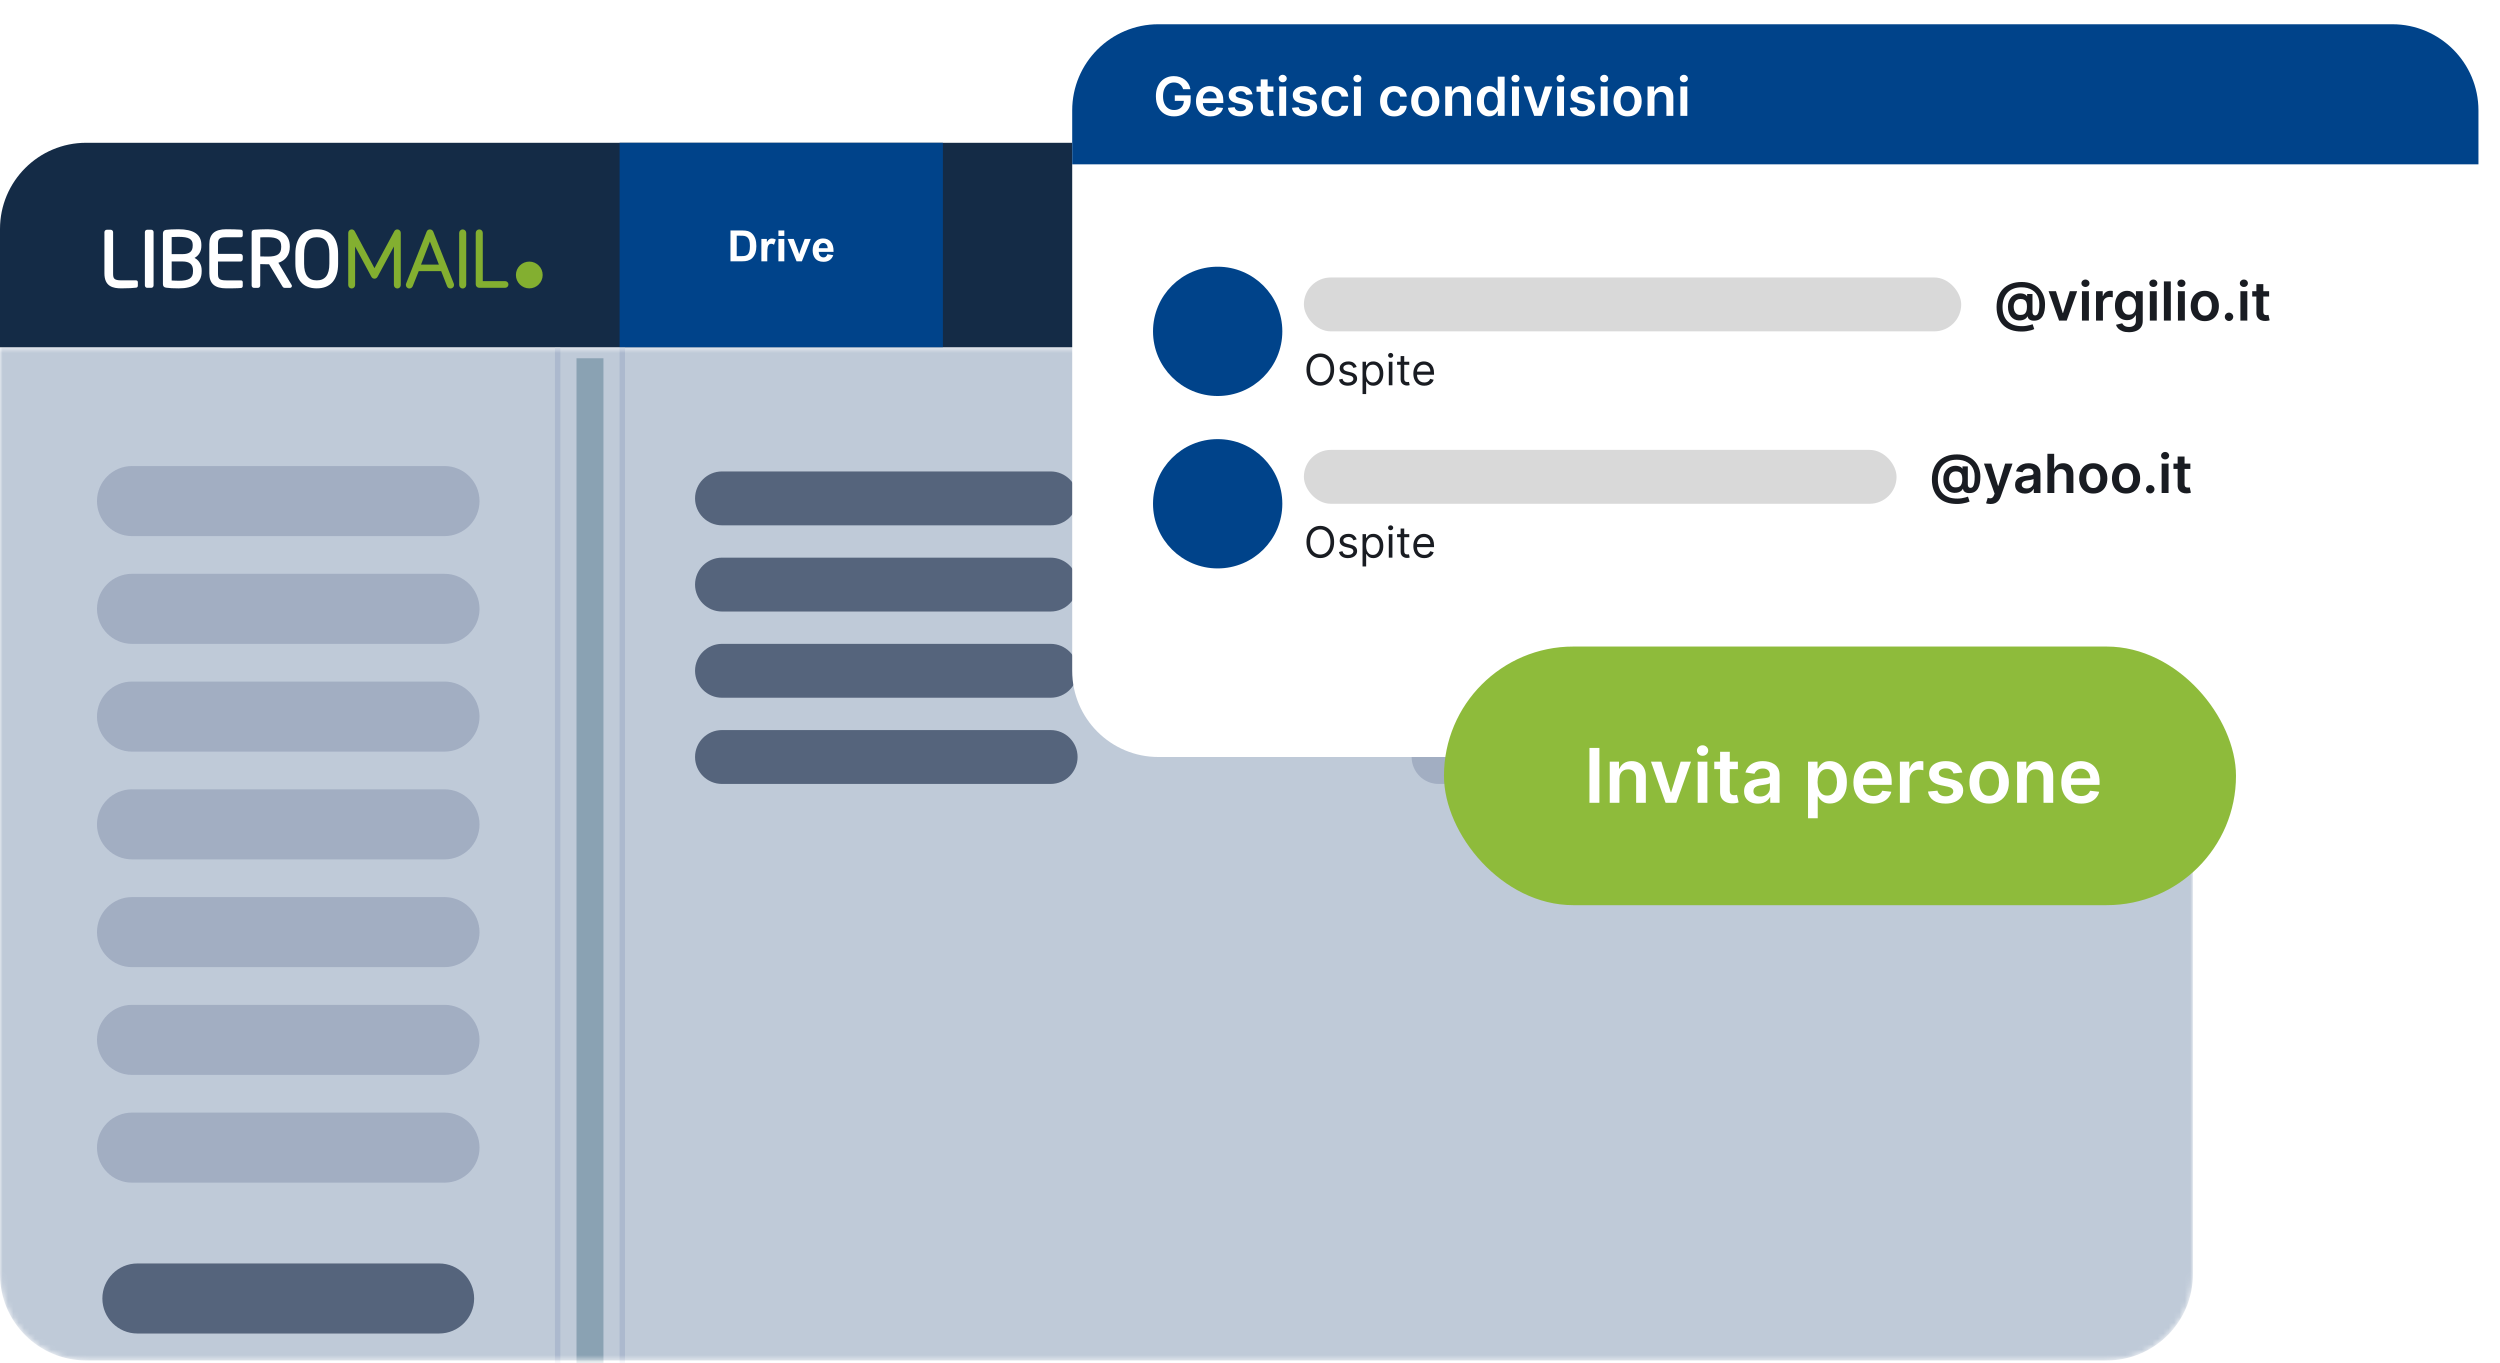 <svg width="464" height="253" viewBox="0 0 464 253" fill="none" xmlns="http://www.w3.org/2000/svg">
<path d="M0 42.5C0 33.663 7.163 26.5 16 26.5H391C399.837 26.5 407 33.663 407 42.5V64.5H0V42.5Z" fill="#142B46"/>
<g clip-path="url(#clip0_5292_7553)">
<path d="M65.27 42.577C64.921 42.577 64.631 42.867 64.631 43.216V52.906C64.631 53.255 64.921 53.545 65.27 53.545C65.619 53.545 65.909 53.255 65.909 52.906V45.754L68.922 51.362C69.056 51.629 69.307 51.725 69.5 51.725C69.735 51.725 69.948 51.605 70.078 51.364L73.107 45.752V52.906C73.107 53.255 73.397 53.545 73.746 53.545C74.096 53.545 74.385 53.255 74.385 52.906V43.216C74.385 42.867 74.096 42.577 73.746 42.577C73.395 42.577 73.238 42.818 73.171 42.936L69.501 49.778L65.848 42.941C65.754 42.754 65.561 42.577 65.27 42.577Z" fill="#83AF30"/>
<path fill-rule="evenodd" clip-rule="evenodd" d="M79.387 42.715C79.491 42.63 79.624 42.577 79.792 42.577C80.121 42.577 80.33 42.793 80.422 43.013L80.423 43.015L84.217 52.61C84.255 52.705 84.273 52.83 84.273 52.89C84.273 53.237 84.001 53.545 83.603 53.545C83.278 53.545 83.066 53.349 82.972 53.107L82.972 53.107L81.884 50.325H77.716L76.613 53.091L76.612 53.092C76.521 53.328 76.312 53.545 75.982 53.545C75.615 53.545 75.327 53.237 75.327 52.89C75.327 52.85 75.332 52.8 75.341 52.751C75.349 52.706 75.363 52.652 75.385 52.606L79.179 43.013C79.222 42.908 79.287 42.799 79.387 42.715ZM79.793 44.825L78.141 49.11H81.459L79.793 44.825Z" fill="#83AF30"/>
<path d="M85.878 42.577C85.511 42.577 85.223 42.885 85.223 43.232V52.89C85.223 53.237 85.511 53.545 85.878 53.545C86.245 53.545 86.532 53.237 86.532 52.89V43.232C86.532 42.885 86.245 42.577 85.878 42.577Z" fill="#83AF30"/>
<path d="M88.95 42.577C88.585 42.577 88.296 42.867 88.296 43.232V52.766C88.296 53.131 88.585 53.42 88.95 53.42H93.74C94.09 53.42 94.364 53.146 94.364 52.797C94.364 52.448 94.09 52.173 93.74 52.173H89.605V43.232C89.605 42.867 89.315 42.577 88.95 42.577Z" fill="#83AF30"/>
<path d="M98.236 48.554C96.868 48.554 95.752 49.67 95.752 51.039C95.752 52.407 96.868 53.523 98.236 53.523C99.605 53.523 100.721 52.407 100.721 51.039C100.721 49.67 99.605 48.554 98.236 48.554Z" fill="#83AF30"/>
<path fill-rule="evenodd" clip-rule="evenodd" d="M36.108 47.868C36.915 47.429 37.372 46.639 37.372 45.659V45.433C37.372 43.516 35.93 42.545 33.087 42.545C32.115 42.545 31.264 42.607 30.838 42.66C30.452 42.696 30.239 42.94 30.239 43.348V52.712C30.239 53.129 30.425 53.342 30.842 53.395C31.37 53.479 32.191 53.523 33.158 53.523C35.992 53.523 37.429 52.468 37.429 50.383V50.143C37.429 49.141 36.933 48.298 36.108 47.868ZM31.863 48.529H33.863C35.163 48.529 35.819 49.07 35.819 50.143V50.383C35.819 51.625 35.074 52.108 33.158 52.108C32.917 52.108 32.669 52.097 32.426 52.085C32.37 52.083 32.313 52.08 32.257 52.077C32.129 52.069 32 52.064 31.875 52.06L31.863 52.06V48.529ZM35.762 45.654C35.762 46.675 35.141 47.167 33.863 47.167H31.863V43.995H32.018C32.355 43.973 32.732 43.96 33.091 43.96C35.039 43.96 35.766 44.359 35.766 45.433V45.659L35.762 45.654Z" fill="white"/>
<path d="M22.552 52.033H25.267V52.037C25.453 52.037 25.586 52.175 25.586 52.37V53.031C25.586 53.186 25.484 53.364 25.306 53.39C24.89 53.453 23.807 53.519 22.539 53.519C20.977 53.519 19.38 53.186 19.38 50.738V43.09C19.38 42.842 19.58 42.642 19.824 42.642H20.543C20.791 42.642 20.991 42.842 20.991 43.09V50.738C20.991 51.678 21.124 52.033 22.552 52.033Z" fill="white"/>
<path d="M27.311 42.642H28.083C28.318 42.642 28.505 42.833 28.505 43.077V52.973C28.505 53.222 28.314 53.421 28.083 53.421H27.311C27.076 53.421 26.89 53.222 26.89 52.973V43.077C26.89 42.833 27.076 42.642 27.311 42.642Z" fill="white"/>
<path d="M42.007 42.545C42.779 42.545 44.145 42.572 44.766 42.629L44.762 42.638C44.948 42.669 45.054 42.847 45.054 43.002V43.703C45.054 43.893 44.921 44.035 44.735 44.035H42.02C40.592 44.035 40.459 44.39 40.459 45.331V47.118H44.611C44.859 47.118 45.059 47.318 45.059 47.566V48.099C45.059 48.347 44.859 48.547 44.611 48.547H40.459V50.742C40.459 51.683 40.592 52.037 42.02 52.037H44.735C44.921 52.037 45.054 52.175 45.054 52.37V53.089C45.054 53.244 44.948 53.421 44.775 53.448C44.123 53.519 42.353 53.519 42.007 53.519C39.851 53.519 38.849 52.636 38.849 50.738V45.326C38.849 43.428 39.851 42.545 42.007 42.545Z" fill="white"/>
<path fill-rule="evenodd" clip-rule="evenodd" d="M51.668 48.773C53.017 48.338 53.789 47.278 53.789 45.832V45.734C53.789 43.649 52.369 42.545 49.685 42.545C48.794 42.545 47.769 42.594 47.193 42.66C46.984 42.682 46.705 42.758 46.705 43.135V52.978C46.705 53.226 46.891 53.426 47.122 53.426H47.88C48.111 53.426 48.297 53.226 48.297 52.978V49.017L48.477 49.023C48.989 49.041 49.29 49.052 49.677 49.052H49.947L52.418 53.164C52.578 53.426 52.746 53.426 52.924 53.426H53.824C54.024 53.426 54.175 53.275 54.175 53.075C54.175 53 54.152 52.925 54.108 52.862L51.659 48.773H51.668ZM48.306 44.057C48.679 44.031 49.322 44.031 49.685 44.031C51.491 44.031 52.192 44.51 52.192 45.734V45.832C52.192 47.136 51.513 47.619 49.685 47.619C49.425 47.619 48.98 47.609 48.488 47.597L48.306 47.593V44.057Z" fill="white"/>
<path fill-rule="evenodd" clip-rule="evenodd" d="M54.818 47.127C54.818 44.173 56.228 42.545 58.792 42.545C61.347 42.545 62.753 44.173 62.753 47.127V48.941C62.753 51.895 61.356 53.523 58.792 53.523C56.228 53.523 54.818 51.895 54.818 48.941V47.127ZM61.13 47.127C61.13 45.016 60.385 44.031 58.792 44.031C57.209 44.031 56.441 45.042 56.441 47.127V48.941C56.441 51.026 57.217 52.037 58.792 52.037C60.367 52.037 61.13 51.026 61.13 48.941V47.127Z" fill="white"/>
</g>
<path d="M115 26.5H175V64.5H115V26.5Z" fill="#00438A"/>
<path d="M135.578 42.773H137.691C138.168 42.773 138.531 42.81 138.781 42.883C139.117 42.982 139.405 43.158 139.645 43.41C139.884 43.663 140.066 43.973 140.191 44.34C140.316 44.704 140.379 45.155 140.379 45.691C140.379 46.163 140.32 46.569 140.203 46.91C140.06 47.327 139.855 47.664 139.59 47.922C139.389 48.117 139.118 48.27 138.777 48.379C138.522 48.46 138.181 48.5 137.754 48.5H135.578V42.773ZM136.734 43.742V47.535H137.598C137.921 47.535 138.154 47.517 138.297 47.48C138.484 47.434 138.639 47.354 138.762 47.242C138.887 47.13 138.988 46.947 139.066 46.691C139.145 46.434 139.184 46.083 139.184 45.641C139.184 45.198 139.145 44.858 139.066 44.621C138.988 44.384 138.879 44.199 138.738 44.066C138.598 43.934 138.419 43.844 138.203 43.797C138.042 43.76 137.725 43.742 137.254 43.742H136.734ZM142.406 48.5H141.309V44.352H142.328V44.941C142.503 44.663 142.659 44.479 142.797 44.391C142.938 44.302 143.096 44.258 143.273 44.258C143.523 44.258 143.764 44.327 143.996 44.465L143.656 45.422C143.471 45.302 143.299 45.242 143.141 45.242C142.987 45.242 142.857 45.285 142.75 45.371C142.643 45.454 142.559 45.607 142.496 45.828C142.436 46.05 142.406 46.513 142.406 47.219V48.5ZM144.473 43.789V42.773H145.57V43.789H144.473ZM144.473 48.5V44.352H145.57V48.5H144.473ZM147.84 48.5L146.168 44.352H147.32L148.102 46.469L148.328 47.176C148.388 46.996 148.426 46.878 148.441 46.82C148.478 46.703 148.517 46.586 148.559 46.469L149.348 44.352H150.477L148.828 48.5H147.84ZM153.555 47.18L154.648 47.363C154.508 47.764 154.285 48.07 153.98 48.281C153.678 48.49 153.299 48.594 152.844 48.594C152.122 48.594 151.589 48.358 151.242 47.887C150.969 47.509 150.832 47.033 150.832 46.457C150.832 45.77 151.012 45.232 151.371 44.844C151.73 44.453 152.185 44.258 152.734 44.258C153.352 44.258 153.839 44.462 154.195 44.871C154.552 45.277 154.723 45.901 154.707 46.742H151.957C151.965 47.068 152.053 47.322 152.223 47.504C152.392 47.684 152.603 47.773 152.855 47.773C153.027 47.773 153.172 47.727 153.289 47.633C153.406 47.539 153.495 47.388 153.555 47.18ZM153.617 46.07C153.609 45.753 153.527 45.512 153.371 45.348C153.215 45.181 153.025 45.098 152.801 45.098C152.561 45.098 152.363 45.185 152.207 45.359C152.051 45.534 151.974 45.771 151.977 46.07H153.617Z" fill="white"/>
<path d="M0 64.5H407V236.5C407 245.337 399.837 252.5 391 252.5H16C7.163 252.5 0 245.337 0 236.5V64.5Z" fill="white"/>
<mask id="mask0_5292_7553" style="mask-type:alpha" maskUnits="userSpaceOnUse" x="0" y="64" width="407" height="189">
<path d="M0 64.5H407V236.5C407 245.337 399.837 252.5 391 252.5H16C7.163 252.5 0 245.337 0 236.5V64.5Z" fill="white"/>
</mask>
<g mask="url(#mask0_5292_7553)">
<path d="M129 92.5C129 89.739 131.239 87.5 134 87.5H195C197.761 87.5 200 89.739 200 92.5C200 95.261 197.761 97.5 195 97.5H134C131.239 97.5 129 95.261 129 92.5Z" fill="#727784"/>
<path d="M262 140.5C262 137.739 264.239 135.5 267 135.5H287C289.761 135.5 292 137.739 292 140.5C292 143.261 289.761 145.5 287 145.5H267C264.239 145.5 262 143.261 262 140.5Z" fill="#D8D9E2"/>
<path d="M368 140.5C368 137.739 370.239 135.5 373 135.5H393C395.761 135.5 398 137.739 398 140.5C398 143.261 395.761 145.5 393 145.5H373C370.239 145.5 368 143.261 368 140.5Z" fill="#D8D9E2"/>
<path d="M262 124.5C262 121.739 264.239 119.5 267 119.5H287C289.761 119.5 292 121.739 292 124.5C292 127.261 289.761 129.5 287 129.5H267C264.239 129.5 262 127.261 262 124.5Z" fill="#D8D9E2"/>
<path d="M368 124.5C368 121.739 370.239 119.5 373 119.5H393C395.761 119.5 398 121.739 398 124.5C398 127.261 395.761 129.5 393 129.5H373C370.239 129.5 368 127.261 368 124.5Z" fill="#D8D9E2"/>
<path d="M262 108.5C262 105.739 264.239 103.5 267 103.5H287C289.761 103.5 292 105.739 292 108.5C292 111.261 289.761 113.5 287 113.5H267C264.239 113.5 262 111.261 262 108.5Z" fill="#D8D9E2"/>
<path d="M368 108.5C368 105.739 370.239 103.5 373 103.5H393C395.761 103.5 398 105.739 398 108.5C398 111.261 395.761 113.5 393 113.5H373C370.239 113.5 368 111.261 368 108.5Z" fill="#D8D9E2"/>
<path d="M262 92.5C262 89.739 264.239 87.5 267 87.5H287C289.761 87.5 292 89.739 292 92.5C292 95.261 289.761 97.5 287 97.5H267C264.239 97.5 262 95.261 262 92.5Z" fill="#D8D9E2"/>
<path d="M368 92.5C368 89.739 370.239 87.5 373 87.5H393C395.761 87.5 398 89.739 398 92.5C398 95.261 395.761 97.5 393 97.5H373C370.239 97.5 368 95.261 368 92.5Z" fill="#D8D9E2"/>
<path d="M129 108.5C129 105.739 131.239 103.5 134 103.5H195C197.761 103.5 200 105.739 200 108.5C200 111.261 197.761 113.5 195 113.5H134C131.239 113.5 129 111.261 129 108.5Z" fill="#727784"/>
<path d="M129 124.5C129 121.739 131.239 119.5 134 119.5H195C197.761 119.5 200 121.739 200 124.5C200 127.261 197.761 129.5 195 129.5H134C131.239 129.5 129 127.261 129 124.5Z" fill="#727784"/>
<path d="M129 140.5C129 137.739 131.239 135.5 134 135.5H195C197.761 135.5 200 137.739 200 140.5C200 143.261 197.761 145.5 195 145.5H134C131.239 145.5 129 143.261 129 140.5Z" fill="#727784"/>
<path d="M19 241C19 237.41 21.91 234.5 25.5 234.5H81.5C85.09 234.5 88 237.41 88 241C88 244.59 85.09 247.5 81.5 247.5H25.5C21.91 247.5 19 244.59 19 241Z" fill="#727784"/>
<path d="M18 93C18 89.41 20.91 86.5 24.5 86.5H82.5C86.09 86.5 89 89.41 89 93C89 96.59 86.09 99.5 82.5 99.5H24.5C20.91 99.5 18 96.59 18 93Z" fill="#D8D9E2"/>
<path d="M18 113C18 109.41 20.91 106.5 24.5 106.5H82.5C86.09 106.5 89 109.41 89 113C89 116.59 86.09 119.5 82.5 119.5H24.5C20.91 119.5 18 116.59 18 113Z" fill="#D8D9E2"/>
<path d="M18 133C18 129.41 20.91 126.5 24.5 126.5H82.5C86.09 126.5 89 129.41 89 133C89 136.59 86.09 139.5 82.5 139.5H24.5C20.91 139.5 18 136.59 18 133Z" fill="#D8D9E2"/>
<path d="M18 153C18 149.41 20.91 146.5 24.5 146.5H82.5C86.09 146.5 89 149.41 89 153C89 156.59 86.09 159.5 82.5 159.5H24.5C20.91 159.5 18 156.59 18 153Z" fill="#D8D9E2"/>
<path d="M18 173C18 169.41 20.91 166.5 24.5 166.5H82.5C86.09 166.5 89 169.41 89 173C89 176.59 86.09 179.5 82.5 179.5H24.5C20.91 179.5 18 176.59 18 173Z" fill="#D8D9E2"/>
<path d="M18 193C18 189.41 20.91 186.5 24.5 186.5H82.5C86.09 186.5 89 189.41 89 193C89 196.59 86.09 199.5 82.5 199.5H24.5C20.91 199.5 18 196.59 18 193Z" fill="#D8D9E2"/>
<path d="M18 213C18 209.41 20.91 206.5 24.5 206.5H82.5C86.09 206.5 89 209.41 89 213C89 216.59 86.09 219.5 82.5 219.5H24.5C20.91 219.5 18 216.59 18 213Z" fill="#D8D9E2"/>
<line x1="103.5" y1="64.5" x2="103.5" y2="352.5" stroke="#E6E8F1"/>
<line x1="115.5" y1="64.5" x2="115.5" y2="352.5" stroke="#E6E8F1"/>
<path d="M107 66.5H112V348C112 349.381 110.881 350.5 109.5 350.5C108.119 350.5 107 349.381 107 348V66.5Z" fill="#B8C9CE"/>
<path opacity="0.25" d="M0 64.5H407V236.5C407 245.337 399.837 252.5 391 252.5H16C7.163 252.5 0 245.337 0 236.5V64.5Z" fill="#002F65"/>
</g>
<g filter="url(#filter0_d_5292_7553)">
<path d="M199 20.5C199 11.663 206.163 4.5 215 4.5H444C452.837 4.5 460 11.663 460 20.5V124.5C460 133.337 452.837 140.5 444 140.5H215C206.163 140.5 199 133.337 199 124.5V20.5Z" fill="white"/>
</g>
<rect x="268" y="120" width="147" height="48" rx="24" fill="#8EBB3B"/>
<path d="M296.849 138.818V149H295.004V138.818H296.849ZM300.566 144.526V149H298.767V141.364H300.487V142.661H300.576C300.752 142.234 301.032 141.894 301.416 141.642C301.804 141.39 302.283 141.264 302.853 141.264C303.38 141.264 303.839 141.377 304.23 141.602C304.625 141.828 304.93 142.154 305.145 142.582C305.364 143.009 305.472 143.528 305.468 144.138V149H303.669V144.416C303.669 143.906 303.536 143.506 303.271 143.218C303.009 142.93 302.646 142.786 302.182 142.786C301.867 142.786 301.587 142.855 301.342 142.994C301.1 143.13 300.909 143.327 300.77 143.586C300.634 143.844 300.566 144.158 300.566 144.526ZM313.845 141.364L311.126 149H309.137L306.418 141.364H308.337L310.092 147.036H310.171L311.931 141.364H313.845ZM315.091 149V141.364H316.89V149H315.091ZM315.996 140.28C315.711 140.28 315.465 140.185 315.26 139.996C315.054 139.804 314.952 139.574 314.952 139.305C314.952 139.034 315.054 138.803 315.26 138.614C315.465 138.422 315.711 138.326 315.996 138.326C316.284 138.326 316.529 138.422 316.731 138.614C316.937 138.803 317.04 139.034 317.04 139.305C317.04 139.574 316.937 139.804 316.731 139.996C316.529 140.185 316.284 140.28 315.996 140.28ZM322.554 141.364V142.756H318.164V141.364H322.554ZM319.248 139.534H321.048V146.703C321.048 146.945 321.084 147.131 321.157 147.26C321.234 147.386 321.333 147.472 321.456 147.518C321.578 147.565 321.714 147.588 321.863 147.588C321.976 147.588 322.079 147.58 322.172 147.563C322.268 147.547 322.341 147.532 322.39 147.518L322.694 148.925C322.597 148.959 322.46 148.995 322.281 149.035C322.105 149.075 321.89 149.098 321.635 149.104C321.184 149.118 320.778 149.05 320.417 148.901C320.055 148.748 319.769 148.513 319.556 148.195C319.348 147.876 319.245 147.479 319.248 147.001V139.534ZM326.257 149.154C325.773 149.154 325.337 149.068 324.949 148.896C324.565 148.72 324.26 148.461 324.035 148.12C323.813 147.779 323.702 147.358 323.702 146.857C323.702 146.426 323.781 146.07 323.94 145.788C324.099 145.507 324.316 145.281 324.591 145.112C324.867 144.943 325.176 144.816 325.521 144.729C325.869 144.64 326.229 144.575 326.6 144.536C327.047 144.489 327.41 144.448 327.689 144.411C327.967 144.371 328.169 144.312 328.295 144.232C328.425 144.149 328.489 144.022 328.489 143.849V143.82C328.489 143.445 328.378 143.155 328.156 142.95C327.934 142.744 327.614 142.641 327.197 142.641C326.756 142.641 326.406 142.737 326.148 142.93C325.892 143.122 325.72 143.349 325.631 143.611L323.95 143.372C324.083 142.908 324.301 142.52 324.606 142.209C324.911 141.894 325.284 141.659 325.725 141.503C326.166 141.344 326.653 141.264 327.187 141.264C327.555 141.264 327.921 141.307 328.285 141.393C328.65 141.48 328.983 141.622 329.285 141.821C329.586 142.017 329.828 142.283 330.01 142.621C330.196 142.96 330.289 143.382 330.289 143.889V149H328.559V147.951H328.499C328.39 148.163 328.236 148.362 328.037 148.548C327.841 148.73 327.594 148.877 327.296 148.99C327.001 149.099 326.655 149.154 326.257 149.154ZM326.724 147.832C327.086 147.832 327.399 147.76 327.664 147.618C327.929 147.472 328.133 147.28 328.275 147.041C328.421 146.803 328.494 146.542 328.494 146.261V145.361C328.438 145.407 328.342 145.45 328.206 145.49C328.073 145.53 327.924 145.565 327.758 145.594C327.593 145.624 327.429 145.651 327.266 145.674C327.104 145.697 326.963 145.717 326.844 145.734C326.575 145.77 326.335 145.83 326.123 145.913C325.911 145.996 325.743 146.112 325.621 146.261C325.498 146.406 325.437 146.595 325.437 146.827C325.437 147.159 325.558 147.409 325.8 147.578C326.041 147.747 326.35 147.832 326.724 147.832ZM335.571 151.864V141.364H337.341V142.626H337.445C337.538 142.441 337.669 142.244 337.838 142.035C338.007 141.823 338.236 141.642 338.524 141.493C338.813 141.34 339.181 141.264 339.628 141.264C340.218 141.264 340.75 141.415 341.224 141.717C341.701 142.015 342.079 142.457 342.357 143.044C342.639 143.627 342.78 144.343 342.78 145.192C342.78 146.03 342.642 146.743 342.367 147.33C342.092 147.916 341.718 148.364 341.244 148.672C340.77 148.98 340.233 149.134 339.633 149.134C339.195 149.134 338.833 149.061 338.544 148.915C338.256 148.77 338.024 148.594 337.848 148.388C337.676 148.18 337.542 147.982 337.445 147.797H337.371V151.864H335.571ZM337.336 145.182C337.336 145.676 337.406 146.108 337.545 146.479C337.687 146.851 337.891 147.141 338.156 147.349C338.425 147.555 338.75 147.658 339.131 147.658C339.529 147.658 339.862 147.552 340.13 147.339C340.399 147.124 340.601 146.831 340.737 146.46C340.876 146.085 340.945 145.659 340.945 145.182C340.945 144.708 340.878 144.287 340.742 143.919C340.606 143.551 340.404 143.263 340.135 143.054C339.867 142.845 339.532 142.741 339.131 142.741C338.746 142.741 338.42 142.842 338.151 143.044C337.883 143.246 337.679 143.53 337.54 143.894C337.404 144.259 337.336 144.688 337.336 145.182ZM347.702 149.149C346.936 149.149 346.275 148.99 345.718 148.672C345.165 148.35 344.739 147.896 344.441 147.31C344.142 146.72 343.993 146.025 343.993 145.227C343.993 144.441 344.142 143.752 344.441 143.158C344.742 142.562 345.163 142.098 345.703 141.766C346.244 141.432 346.878 141.264 347.607 141.264C348.078 141.264 348.522 141.34 348.94 141.493C349.361 141.642 349.732 141.874 350.053 142.189C350.378 142.504 350.633 142.905 350.819 143.392C351.005 143.876 351.097 144.453 351.097 145.122V145.674H344.838V144.461H349.372C349.369 144.116 349.294 143.81 349.149 143.541C349.003 143.269 348.799 143.056 348.537 142.9C348.279 142.744 347.977 142.666 347.632 142.666C347.264 142.666 346.941 142.756 346.663 142.935C346.384 143.11 346.167 143.342 346.012 143.631C345.859 143.916 345.781 144.229 345.778 144.57V145.629C345.778 146.073 345.859 146.455 346.021 146.773C346.184 147.088 346.411 147.33 346.703 147.499C346.994 147.664 347.336 147.747 347.727 147.747C347.989 147.747 348.226 147.711 348.438 147.638C348.65 147.562 348.834 147.451 348.99 147.305C349.145 147.159 349.263 146.978 349.343 146.763L351.023 146.952C350.917 147.396 350.715 147.784 350.416 148.115C350.121 148.443 349.744 148.698 349.283 148.881C348.822 149.06 348.295 149.149 347.702 149.149ZM352.62 149V141.364H354.365V142.636H354.445C354.584 142.196 354.822 141.856 355.161 141.617C355.502 141.375 355.891 141.254 356.329 141.254C356.428 141.254 356.539 141.259 356.662 141.269C356.788 141.276 356.892 141.287 356.975 141.304V142.96C356.899 142.933 356.778 142.91 356.612 142.89C356.45 142.867 356.292 142.855 356.14 142.855C355.812 142.855 355.517 142.926 355.255 143.069C354.996 143.208 354.793 143.402 354.643 143.651C354.494 143.899 354.42 144.186 354.42 144.511V149H352.62ZM364.206 143.382L362.566 143.561C362.519 143.395 362.438 143.24 362.322 143.094C362.209 142.948 362.057 142.83 361.865 142.741C361.672 142.651 361.437 142.607 361.159 142.607C360.784 142.607 360.469 142.688 360.214 142.85C359.962 143.013 359.838 143.223 359.841 143.482C359.838 143.704 359.919 143.884 360.085 144.023C360.254 144.163 360.532 144.277 360.92 144.366L362.223 144.645C362.945 144.801 363.482 145.048 363.833 145.386C364.188 145.724 364.367 146.166 364.37 146.713C364.367 147.194 364.226 147.618 363.948 147.986C363.673 148.35 363.29 148.635 362.799 148.841C362.309 149.046 361.745 149.149 361.109 149.149C360.174 149.149 359.422 148.954 358.852 148.562C358.282 148.168 357.942 147.62 357.833 146.917L359.588 146.748C359.667 147.093 359.836 147.353 360.095 147.528C360.353 147.704 360.69 147.792 361.104 147.792C361.532 147.792 361.875 147.704 362.133 147.528C362.395 147.353 362.526 147.136 362.526 146.877C362.526 146.658 362.441 146.478 362.272 146.335C362.107 146.193 361.848 146.083 361.497 146.007L360.194 145.734C359.462 145.581 358.92 145.324 358.569 144.963C358.217 144.598 358.043 144.138 358.047 143.581C358.043 143.11 358.171 142.703 358.429 142.358C358.691 142.01 359.054 141.741 359.518 141.553C359.985 141.36 360.524 141.264 361.134 141.264C362.029 141.264 362.733 141.455 363.247 141.836C363.764 142.217 364.084 142.732 364.206 143.382ZM369.185 149.149C368.44 149.149 367.793 148.985 367.246 148.657C366.7 148.329 366.275 147.87 365.974 147.28C365.675 146.69 365.526 146 365.526 145.212C365.526 144.423 365.675 143.732 365.974 143.138C366.275 142.545 366.7 142.085 367.246 141.756C367.793 141.428 368.44 141.264 369.185 141.264C369.931 141.264 370.577 141.428 371.124 141.756C371.671 142.085 372.094 142.545 372.392 143.138C372.694 143.732 372.844 144.423 372.844 145.212C372.844 146 372.694 146.69 372.392 147.28C372.094 147.87 371.671 148.329 371.124 148.657C370.577 148.985 369.931 149.149 369.185 149.149ZM369.195 147.707C369.6 147.707 369.938 147.596 370.21 147.374C370.481 147.149 370.683 146.847 370.816 146.469C370.952 146.092 371.02 145.671 371.02 145.207C371.02 144.739 370.952 144.317 370.816 143.939C370.683 143.558 370.481 143.254 370.21 143.029C369.938 142.804 369.6 142.691 369.195 142.691C368.781 142.691 368.436 142.804 368.161 143.029C367.889 143.254 367.686 143.558 367.55 143.939C367.417 144.317 367.351 144.739 367.351 145.207C367.351 145.671 367.417 146.092 367.55 146.469C367.686 146.847 367.889 147.149 368.161 147.374C368.436 147.596 368.781 147.707 369.195 147.707ZM376.172 144.526V149H374.372V141.364H376.092V142.661H376.182C376.357 142.234 376.637 141.894 377.022 141.642C377.41 141.39 377.889 141.264 378.459 141.264C378.986 141.264 379.445 141.377 379.836 141.602C380.23 141.828 380.535 142.154 380.751 142.582C380.969 143.009 381.077 143.528 381.074 144.138V149H379.274V144.416C379.274 143.906 379.141 143.506 378.876 143.218C378.614 142.93 378.251 142.786 377.787 142.786C377.473 142.786 377.193 142.855 376.947 142.994C376.705 143.13 376.515 143.327 376.376 143.586C376.24 143.844 376.172 144.158 376.172 144.526ZM386.284 149.149C385.518 149.149 384.857 148.99 384.3 148.672C383.747 148.35 383.321 147.896 383.023 147.31C382.724 146.72 382.575 146.025 382.575 145.227C382.575 144.441 382.724 143.752 383.023 143.158C383.324 142.562 383.745 142.098 384.285 141.766C384.826 141.432 385.46 141.264 386.189 141.264C386.66 141.264 387.104 141.34 387.522 141.493C387.943 141.642 388.314 141.874 388.635 142.189C388.96 142.504 389.215 142.905 389.401 143.392C389.587 143.876 389.68 144.453 389.68 145.122V145.674H383.42V144.461H387.954C387.951 144.116 387.876 143.81 387.731 143.541C387.585 143.269 387.381 143.056 387.119 142.9C386.861 142.744 386.559 142.666 386.214 142.666C385.846 142.666 385.523 142.756 385.245 142.935C384.966 143.11 384.749 143.342 384.594 143.631C384.441 143.916 384.363 144.229 384.36 144.57V145.629C384.36 146.073 384.441 146.455 384.604 146.773C384.766 147.088 384.993 147.33 385.285 147.499C385.576 147.664 385.918 147.747 386.309 147.747C386.571 147.747 386.808 147.711 387.02 147.638C387.232 147.562 387.416 147.451 387.572 147.305C387.727 147.159 387.845 146.978 387.925 146.763L389.605 146.952C389.499 147.396 389.297 147.784 388.998 148.115C388.703 148.443 388.326 148.698 387.865 148.881C387.404 149.06 386.877 149.149 386.284 149.149Z" fill="white"/>
<path d="M199 20.5C199 11.663 206.163 4.5 215 4.5H444C452.837 4.5 460 11.663 460 20.5V30.5H199V20.5Z" fill="#00438A"/>
<path d="M219.589 16.55C219.53 16.358 219.449 16.186 219.344 16.035C219.243 15.881 219.12 15.749 218.975 15.641C218.833 15.532 218.67 15.45 218.485 15.396C218.3 15.339 218.099 15.31 217.881 15.31C217.491 15.31 217.143 15.409 216.837 15.605C216.532 15.802 216.292 16.09 216.116 16.472C215.944 16.85 215.857 17.312 215.857 17.857C215.857 18.406 215.944 18.871 216.116 19.252C216.289 19.633 216.53 19.923 216.837 20.122C217.145 20.319 217.503 20.417 217.91 20.417C218.279 20.417 218.599 20.346 218.869 20.204C219.141 20.062 219.35 19.861 219.497 19.6C219.644 19.337 219.717 19.03 219.717 18.677L220.016 18.723H218.041V17.693H220.992V18.567C220.992 19.189 220.86 19.728 220.594 20.183C220.329 20.637 219.965 20.988 219.501 21.234C219.037 21.477 218.504 21.599 217.903 21.599C217.233 21.599 216.644 21.449 216.138 21.148C215.634 20.845 215.239 20.416 214.955 19.859C214.674 19.301 214.533 18.638 214.533 17.871C214.533 17.284 214.616 16.759 214.781 16.298C214.949 15.836 215.184 15.444 215.484 15.122C215.785 14.798 216.138 14.552 216.543 14.383C216.947 14.213 217.388 14.128 217.864 14.128C218.266 14.128 218.641 14.187 218.989 14.305C219.337 14.421 219.646 14.587 219.916 14.803C220.188 15.018 220.412 15.274 220.587 15.57C220.763 15.866 220.877 16.192 220.932 16.55H219.589ZM224.624 21.607C224.077 21.607 223.605 21.493 223.207 21.266C222.812 21.036 222.508 20.712 222.295 20.293C222.081 19.871 221.975 19.375 221.975 18.805C221.975 18.244 222.081 17.751 222.295 17.327C222.51 16.901 222.811 16.57 223.197 16.333C223.582 16.094 224.036 15.974 224.557 15.974C224.893 15.974 225.21 16.029 225.508 16.138C225.809 16.244 226.074 16.41 226.304 16.635C226.536 16.86 226.718 17.146 226.851 17.494C226.983 17.84 227.05 18.252 227.05 18.73V19.124H222.579V18.258H225.817C225.815 18.012 225.762 17.793 225.657 17.601C225.553 17.407 225.408 17.254 225.221 17.143C225.036 17.032 224.821 16.976 224.574 16.976C224.312 16.976 224.081 17.04 223.882 17.168C223.683 17.293 223.528 17.459 223.417 17.665C223.308 17.868 223.252 18.092 223.25 18.336V19.092C223.25 19.41 223.308 19.682 223.424 19.909C223.54 20.134 223.702 20.307 223.91 20.428C224.119 20.546 224.363 20.605 224.642 20.605C224.829 20.605 224.998 20.579 225.15 20.527C225.301 20.473 225.433 20.393 225.544 20.289C225.655 20.185 225.739 20.056 225.796 19.902L226.996 20.037C226.921 20.354 226.776 20.631 226.563 20.868C226.352 21.102 226.082 21.285 225.753 21.415C225.424 21.543 225.048 21.607 224.624 21.607ZM232.448 17.487L231.276 17.615C231.243 17.497 231.185 17.385 231.102 17.281C231.022 17.177 230.913 17.093 230.776 17.029C230.638 16.965 230.47 16.933 230.271 16.933C230.004 16.933 229.779 16.991 229.597 17.107C229.417 17.223 229.328 17.374 229.33 17.558C229.328 17.717 229.386 17.846 229.504 17.945C229.625 18.045 229.824 18.126 230.101 18.19L231.031 18.389C231.547 18.5 231.931 18.677 232.182 18.918C232.435 19.16 232.563 19.476 232.565 19.866C232.563 20.21 232.462 20.513 232.263 20.776C232.067 21.036 231.794 21.24 231.443 21.386C231.093 21.533 230.69 21.607 230.236 21.607C229.568 21.607 229.031 21.467 228.624 21.188C228.216 20.906 227.974 20.514 227.896 20.012L229.149 19.891C229.206 20.137 229.327 20.323 229.511 20.449C229.696 20.574 229.936 20.637 230.232 20.637C230.538 20.637 230.783 20.574 230.967 20.449C231.154 20.323 231.248 20.168 231.248 19.984C231.248 19.827 231.188 19.698 231.067 19.597C230.948 19.495 230.764 19.417 230.513 19.362L229.582 19.167C229.059 19.058 228.672 18.875 228.421 18.616C228.17 18.356 228.046 18.027 228.048 17.629C228.046 17.293 228.137 17.002 228.322 16.756C228.509 16.507 228.768 16.315 229.099 16.18C229.433 16.043 229.818 15.974 230.254 15.974C230.893 15.974 231.396 16.111 231.763 16.383C232.132 16.655 232.361 17.023 232.448 17.487ZM236.349 16.046V17.04H233.213V16.046H236.349ZM233.988 14.739H235.273V19.859C235.273 20.032 235.299 20.165 235.351 20.257C235.406 20.347 235.477 20.409 235.564 20.442C235.652 20.475 235.749 20.491 235.855 20.491C235.936 20.491 236.009 20.486 236.076 20.474C236.144 20.462 236.196 20.451 236.232 20.442L236.449 21.447C236.38 21.47 236.282 21.496 236.154 21.525C236.028 21.553 235.874 21.57 235.692 21.575C235.37 21.584 235.08 21.535 234.822 21.429C234.564 21.32 234.359 21.152 234.208 20.925C234.059 20.697 233.985 20.413 233.988 20.072V14.739ZM237.424 21.5V16.046H238.71V21.5H237.424ZM238.07 15.271C237.867 15.271 237.692 15.204 237.545 15.069C237.398 14.932 237.325 14.767 237.325 14.575C237.325 14.381 237.398 14.217 237.545 14.082C237.692 13.944 237.867 13.876 238.07 13.876C238.276 13.876 238.452 13.944 238.596 14.082C238.743 14.217 238.816 14.381 238.816 14.575C238.816 14.767 238.743 14.932 238.596 15.069C238.452 15.204 238.276 15.271 238.07 15.271ZM244.343 17.487L243.171 17.615C243.138 17.497 243.08 17.385 242.997 17.281C242.916 17.177 242.807 17.093 242.67 17.029C242.533 16.965 242.365 16.933 242.166 16.933C241.898 16.933 241.673 16.991 241.491 17.107C241.311 17.223 241.222 17.374 241.225 17.558C241.222 17.717 241.28 17.846 241.399 17.945C241.52 18.045 241.718 18.126 241.995 18.19L242.926 18.389C243.442 18.5 243.825 18.677 244.076 18.918C244.33 19.16 244.458 19.476 244.46 19.866C244.458 20.21 244.357 20.513 244.158 20.776C243.962 21.036 243.688 21.24 243.338 21.386C242.987 21.533 242.585 21.607 242.13 21.607C241.463 21.607 240.925 21.467 240.518 21.188C240.111 20.906 239.868 20.514 239.79 20.012L241.044 19.891C241.1 20.137 241.221 20.323 241.406 20.449C241.591 20.574 241.831 20.637 242.127 20.637C242.432 20.637 242.677 20.574 242.862 20.449C243.049 20.323 243.142 20.168 243.142 19.984C243.142 19.827 243.082 19.698 242.961 19.597C242.843 19.495 242.658 19.417 242.407 19.362L241.477 19.167C240.954 19.058 240.567 18.875 240.316 18.616C240.065 18.356 239.94 18.027 239.943 17.629C239.94 17.293 240.032 17.002 240.216 16.756C240.403 16.507 240.663 16.315 240.994 16.18C241.328 16.043 241.712 15.974 242.148 15.974C242.787 15.974 243.29 16.111 243.657 16.383C244.027 16.655 244.255 17.023 244.343 17.487ZM247.899 21.607C247.355 21.607 246.887 21.487 246.496 21.248C246.108 21.009 245.809 20.678 245.598 20.257C245.39 19.833 245.286 19.346 245.286 18.794C245.286 18.24 245.392 17.751 245.605 17.327C245.818 16.901 246.119 16.57 246.507 16.333C246.898 16.094 247.359 15.974 247.892 15.974C248.335 15.974 248.727 16.056 249.067 16.22C249.411 16.38 249.684 16.609 249.888 16.905C250.091 17.198 250.207 17.542 250.236 17.935H249.007C248.957 17.672 248.839 17.453 248.652 17.278C248.467 17.1 248.22 17.011 247.91 17.011C247.647 17.011 247.416 17.082 247.217 17.224C247.018 17.364 246.863 17.565 246.752 17.828C246.643 18.091 246.589 18.406 246.589 18.773C246.589 19.144 246.643 19.464 246.752 19.732C246.861 19.997 247.014 20.201 247.21 20.346C247.409 20.488 247.642 20.559 247.91 20.559C248.099 20.559 248.268 20.523 248.418 20.452C248.569 20.379 248.696 20.274 248.798 20.136C248.899 19.999 248.969 19.832 249.007 19.636H250.236C250.205 20.021 250.091 20.364 249.895 20.662C249.698 20.958 249.431 21.19 249.092 21.358C248.754 21.524 248.356 21.607 247.899 21.607ZM251.291 21.5V16.046H252.577V21.5H251.291ZM251.938 15.271C251.734 15.271 251.559 15.204 251.412 15.069C251.265 14.932 251.192 14.767 251.192 14.575C251.192 14.381 251.265 14.217 251.412 14.082C251.559 13.944 251.734 13.876 251.938 13.876C252.144 13.876 252.319 13.944 252.463 14.082C252.61 14.217 252.683 14.381 252.683 14.575C252.683 14.767 252.61 14.932 252.463 15.069C252.319 15.204 252.144 15.271 251.938 15.271ZM258.759 21.607C258.214 21.607 257.746 21.487 257.356 21.248C256.968 21.009 256.668 20.678 256.457 20.257C256.249 19.833 256.145 19.346 256.145 18.794C256.145 18.24 256.251 17.751 256.464 17.327C256.678 16.901 256.978 16.57 257.366 16.333C257.757 16.094 258.219 15.974 258.751 15.974C259.194 15.974 259.586 16.056 259.927 16.22C260.27 16.38 260.544 16.609 260.747 16.905C260.951 17.198 261.067 17.542 261.095 17.935H259.866C259.817 17.672 259.698 17.453 259.511 17.278C259.327 17.1 259.079 17.011 258.769 17.011C258.506 17.011 258.276 17.082 258.077 17.224C257.878 17.364 257.723 17.565 257.612 17.828C257.503 18.091 257.448 18.406 257.448 18.773C257.448 19.144 257.503 19.464 257.612 19.732C257.72 19.997 257.873 20.201 258.07 20.346C258.268 20.488 258.502 20.559 258.769 20.559C258.959 20.559 259.128 20.523 259.277 20.452C259.429 20.379 259.555 20.274 259.657 20.136C259.759 19.999 259.829 19.832 259.866 19.636H261.095C261.064 20.021 260.951 20.364 260.754 20.662C260.558 20.958 260.29 21.19 259.952 21.358C259.613 21.524 259.215 21.607 258.759 21.607ZM264.53 21.607C263.997 21.607 263.536 21.489 263.145 21.255C262.754 21.021 262.451 20.693 262.236 20.271C262.023 19.85 261.916 19.358 261.916 18.794C261.916 18.231 262.023 17.737 262.236 17.313C262.451 16.889 262.754 16.56 263.145 16.326C263.536 16.092 263.997 15.974 264.53 15.974C265.063 15.974 265.524 16.092 265.915 16.326C266.306 16.56 266.607 16.889 266.82 17.313C267.036 17.737 267.144 18.231 267.144 18.794C267.144 19.358 267.036 19.85 266.82 20.271C266.607 20.693 266.306 21.021 265.915 21.255C265.524 21.489 265.063 21.607 264.53 21.607ZM264.537 20.577C264.826 20.577 265.067 20.497 265.262 20.339C265.456 20.178 265.6 19.962 265.695 19.692C265.792 19.423 265.84 19.122 265.84 18.791C265.84 18.457 265.792 18.155 265.695 17.885C265.6 17.613 265.456 17.396 265.262 17.235C265.067 17.074 264.826 16.994 264.537 16.994C264.241 16.994 263.995 17.074 263.798 17.235C263.604 17.396 263.459 17.613 263.362 17.885C263.267 18.155 263.22 18.457 263.22 18.791C263.22 19.122 263.267 19.423 263.362 19.692C263.459 19.962 263.604 20.178 263.798 20.339C263.995 20.497 264.241 20.577 264.537 20.577ZM269.52 18.304V21.5H268.235V16.046H269.463V16.972H269.527C269.653 16.667 269.853 16.424 270.127 16.244C270.404 16.064 270.747 15.974 271.154 15.974C271.53 15.974 271.858 16.055 272.137 16.216C272.419 16.377 272.637 16.61 272.791 16.916C272.947 17.221 273.024 17.591 273.022 18.027V21.5H271.736V18.226C271.736 17.861 271.641 17.576 271.452 17.37C271.265 17.164 271.006 17.061 270.674 17.061C270.449 17.061 270.249 17.111 270.074 17.21C269.901 17.307 269.765 17.448 269.666 17.633C269.569 17.817 269.52 18.041 269.52 18.304ZM276.353 21.596C275.924 21.596 275.541 21.486 275.202 21.266C274.864 21.046 274.596 20.726 274.4 20.307C274.203 19.888 274.105 19.379 274.105 18.78C274.105 18.174 274.204 17.662 274.403 17.246C274.604 16.827 274.875 16.511 275.216 16.298C275.557 16.082 275.937 15.974 276.356 15.974C276.676 15.974 276.939 16.029 277.145 16.138C277.35 16.244 277.514 16.373 277.635 16.525C277.755 16.674 277.849 16.815 277.915 16.947H277.968V14.227H279.257V21.5H277.993V20.641H277.915C277.849 20.773 277.753 20.914 277.627 21.063C277.502 21.21 277.336 21.335 277.13 21.44C276.924 21.544 276.665 21.596 276.353 21.596ZM276.711 20.541C276.984 20.541 277.216 20.468 277.407 20.321C277.599 20.172 277.745 19.965 277.844 19.7C277.944 19.434 277.993 19.125 277.993 18.773C277.993 18.42 277.944 18.113 277.844 17.853C277.747 17.593 277.603 17.39 277.411 17.246C277.221 17.101 276.988 17.029 276.711 17.029C276.425 17.029 276.186 17.104 275.994 17.253C275.802 17.402 275.658 17.608 275.561 17.871C275.464 18.134 275.415 18.434 275.415 18.773C275.415 19.114 275.464 19.418 275.561 19.685C275.66 19.951 275.806 20.16 275.998 20.314C276.192 20.465 276.43 20.541 276.711 20.541ZM280.627 21.5V16.046H281.913V21.5H280.627ZM281.274 15.271C281.07 15.271 280.895 15.204 280.748 15.069C280.601 14.932 280.528 14.767 280.528 14.575C280.528 14.381 280.601 14.217 280.748 14.082C280.895 13.944 281.07 13.876 281.274 13.876C281.48 13.876 281.655 13.944 281.799 14.082C281.946 14.217 282.019 14.381 282.019 14.575C282.019 14.767 281.946 14.932 281.799 15.069C281.655 15.204 281.48 15.271 281.274 15.271ZM288.107 16.046L286.164 21.5H284.744L282.801 16.046H284.172L285.426 20.097H285.483L286.74 16.046H288.107ZM288.996 21.5V16.046H290.282V21.5H288.996ZM289.643 15.271C289.439 15.271 289.264 15.204 289.117 15.069C288.97 14.932 288.897 14.767 288.897 14.575C288.897 14.381 288.97 14.217 289.117 14.082C289.264 13.944 289.439 13.876 289.643 13.876C289.849 13.876 290.024 13.944 290.168 14.082C290.315 14.217 290.388 14.381 290.388 14.575C290.388 14.767 290.315 14.932 290.168 15.069C290.024 15.204 289.849 15.271 289.643 15.271ZM295.915 17.487L294.743 17.615C294.71 17.497 294.652 17.385 294.569 17.281C294.489 17.177 294.38 17.093 294.242 17.029C294.105 16.965 293.937 16.933 293.738 16.933C293.471 16.933 293.246 16.991 293.063 17.107C292.883 17.223 292.795 17.374 292.797 17.558C292.795 17.717 292.853 17.846 292.971 17.945C293.092 18.045 293.291 18.126 293.568 18.19L294.498 18.389C295.014 18.5 295.398 18.677 295.649 18.918C295.902 19.16 296.03 19.476 296.032 19.866C296.03 20.21 295.929 20.513 295.73 20.776C295.534 21.036 295.26 21.24 294.91 21.386C294.56 21.533 294.157 21.607 293.703 21.607C293.035 21.607 292.498 21.467 292.09 21.188C291.683 20.906 291.441 20.514 291.362 20.012L292.616 19.891C292.673 20.137 292.794 20.323 292.978 20.449C293.163 20.574 293.403 20.637 293.699 20.637C294.004 20.637 294.249 20.574 294.434 20.449C294.621 20.323 294.715 20.168 294.715 19.984C294.715 19.827 294.654 19.698 294.534 19.597C294.415 19.495 294.231 19.417 293.98 19.362L293.049 19.167C292.526 19.058 292.139 18.875 291.888 18.616C291.637 18.356 291.513 18.027 291.515 17.629C291.513 17.293 291.604 17.002 291.789 16.756C291.976 16.507 292.235 16.315 292.566 16.18C292.9 16.043 293.285 15.974 293.72 15.974C294.36 15.974 294.863 16.111 295.23 16.383C295.599 16.655 295.827 17.023 295.915 17.487ZM297.092 21.5V16.046H298.378V21.5H297.092ZM297.738 15.271C297.535 15.271 297.36 15.204 297.213 15.069C297.066 14.932 296.993 14.767 296.993 14.575C296.993 14.381 297.066 14.217 297.213 14.082C297.36 13.944 297.535 13.876 297.738 13.876C297.944 13.876 298.12 13.944 298.264 14.082C298.411 14.217 298.484 14.381 298.484 14.575C298.484 14.767 298.411 14.932 298.264 15.069C298.12 15.204 297.944 15.271 297.738 15.271ZM302.079 21.607C301.546 21.607 301.085 21.489 300.694 21.255C300.303 21.021 300 20.693 299.785 20.271C299.572 19.85 299.465 19.358 299.465 18.794C299.465 18.231 299.572 17.737 299.785 17.313C300 16.889 300.303 16.56 300.694 16.326C301.085 16.092 301.546 15.974 302.079 15.974C302.612 15.974 303.073 16.092 303.464 16.326C303.854 16.56 304.156 16.889 304.369 17.313C304.585 17.737 304.692 18.231 304.692 18.794C304.692 19.358 304.585 19.85 304.369 20.271C304.156 20.693 303.854 21.021 303.464 21.255C303.073 21.489 302.612 21.607 302.079 21.607ZM302.086 20.577C302.375 20.577 302.616 20.497 302.81 20.339C303.004 20.178 303.149 19.962 303.244 19.692C303.341 19.423 303.389 19.122 303.389 18.791C303.389 18.457 303.341 18.155 303.244 17.885C303.149 17.613 303.004 17.396 302.81 17.235C302.616 17.074 302.375 16.994 302.086 16.994C301.79 16.994 301.544 17.074 301.347 17.235C301.153 17.396 301.008 17.613 300.911 17.885C300.816 18.155 300.768 18.457 300.768 18.791C300.768 19.122 300.816 19.423 300.911 19.692C301.008 19.962 301.153 20.178 301.347 20.339C301.544 20.497 301.79 20.577 302.086 20.577ZM307.069 18.304V21.5H305.784V16.046H307.012V16.972H307.076C307.202 16.667 307.402 16.424 307.676 16.244C307.953 16.064 308.295 15.974 308.703 15.974C309.079 15.974 309.407 16.055 309.686 16.216C309.968 16.377 310.186 16.61 310.34 16.916C310.496 17.221 310.573 17.591 310.57 18.027V21.5H309.285V18.226C309.285 17.861 309.19 17.576 309.001 17.37C308.814 17.164 308.555 17.061 308.223 17.061C307.998 17.061 307.798 17.111 307.623 17.21C307.45 17.307 307.314 17.448 307.215 17.633C307.118 17.817 307.069 18.041 307.069 18.304ZM311.877 21.5V16.046H313.163V21.5H311.877ZM312.524 15.271C312.32 15.271 312.145 15.204 311.998 15.069C311.851 14.932 311.778 14.767 311.778 14.575C311.778 14.381 311.851 14.217 311.998 14.082C312.145 13.944 312.32 13.876 312.524 13.876C312.73 13.876 312.905 13.944 313.049 14.082C313.196 14.217 313.269 14.381 313.269 14.575C313.269 14.767 313.196 14.932 313.049 15.069C312.905 15.204 312.73 15.271 312.524 15.271Z" fill="white"/>
<path d="M375.231 61.538C374.485 61.538 373.822 61.437 373.242 61.233C372.665 61.032 372.177 60.735 371.779 60.342C371.381 59.951 371.08 59.474 370.874 58.91C370.668 58.347 370.563 57.703 370.561 56.979C370.563 56.271 370.669 55.633 370.877 55.065C371.085 54.494 371.39 54.006 371.79 53.602C372.19 53.194 372.679 52.882 373.256 52.664C373.834 52.446 374.491 52.337 375.227 52.337C375.921 52.337 376.535 52.443 377.07 52.653C377.608 52.864 378.061 53.158 378.43 53.534C378.802 53.908 379.083 54.346 379.272 54.848C379.464 55.347 379.56 55.89 379.56 56.474C379.56 56.879 379.529 57.263 379.467 57.625C379.406 57.985 379.3 58.304 379.151 58.584C379.004 58.863 378.804 59.086 378.551 59.251C378.298 59.415 377.981 59.504 377.599 59.518C377.36 59.53 377.151 59.507 376.971 59.45C376.791 59.394 376.645 59.305 376.534 59.184C376.425 59.061 376.357 58.91 376.328 58.733H376.286C376.231 58.875 376.128 59.005 375.977 59.124C375.827 59.24 375.643 59.331 375.423 59.397C375.202 59.461 374.957 59.487 374.688 59.475C374.399 59.461 374.131 59.395 373.885 59.276C373.641 59.156 373.428 58.987 373.246 58.772C373.066 58.554 372.926 58.291 372.827 57.984C372.727 57.676 372.678 57.327 372.678 56.936C372.678 56.555 372.732 56.219 372.841 55.928C372.95 55.636 373.095 55.388 373.278 55.182C373.462 54.976 373.671 54.815 373.903 54.699C374.135 54.581 374.374 54.505 374.62 54.472C374.876 54.436 375.116 54.44 375.341 54.482C375.566 54.525 375.753 54.59 375.902 54.678C376.054 54.765 376.148 54.861 376.186 54.965H376.236V54.568H377.227V57.948C377.229 58.126 377.272 58.269 377.354 58.378C377.44 58.487 377.558 58.541 377.71 58.541C377.899 58.541 378.052 58.467 378.168 58.318C378.286 58.166 378.371 57.934 378.423 57.621C378.478 57.307 378.504 56.904 378.501 56.414C378.504 56.012 378.451 55.647 378.342 55.32C378.235 54.991 378.084 54.702 377.887 54.454C377.691 54.205 377.455 53.998 377.18 53.832C376.908 53.664 376.605 53.538 376.271 53.452C375.938 53.367 375.581 53.325 375.202 53.325C374.622 53.325 374.112 53.413 373.672 53.591C373.232 53.766 372.862 54.016 372.564 54.34C372.268 54.664 372.044 55.049 371.893 55.494C371.744 55.937 371.669 56.427 371.669 56.965C371.669 57.54 371.747 58.05 371.903 58.495C372.062 58.938 372.294 59.311 372.599 59.614C372.905 59.917 373.282 60.146 373.732 60.303C374.184 60.459 374.704 60.537 375.291 60.537C375.561 60.537 375.825 60.516 376.083 60.473C376.341 60.43 376.573 60.381 376.779 60.324C376.985 60.267 377.144 60.217 377.255 60.175L377.557 61.077C377.41 61.153 377.211 61.226 376.96 61.297C376.712 61.368 376.437 61.426 376.136 61.471C375.838 61.516 375.536 61.538 375.231 61.538ZM374.982 58.456C375.283 58.456 375.523 58.398 375.703 58.282C375.883 58.164 376.012 57.988 376.09 57.756C376.168 57.524 376.206 57.236 376.204 56.89C376.204 56.568 376.164 56.304 376.083 56.098C376.003 55.892 375.874 55.739 375.696 55.64C375.518 55.541 375.283 55.491 374.989 55.491C374.724 55.491 374.498 55.551 374.311 55.672C374.126 55.793 373.984 55.959 373.885 56.173C373.788 56.383 373.739 56.624 373.739 56.894C373.739 57.163 373.778 57.418 373.857 57.657C373.937 57.894 374.067 58.087 374.247 58.236C374.429 58.383 374.674 58.456 374.982 58.456ZM385.523 54.045L383.58 59.5H382.16L380.218 54.045H381.588L382.842 58.097H382.899L384.156 54.045H385.523ZM386.412 59.5V54.045H387.698V59.5H386.412ZM387.059 53.271C386.855 53.271 386.68 53.204 386.533 53.069C386.386 52.932 386.313 52.767 386.313 52.575C386.313 52.381 386.386 52.217 386.533 52.082C386.68 51.944 386.855 51.876 387.059 51.876C387.265 51.876 387.44 51.944 387.584 52.082C387.731 52.217 387.805 52.381 387.805 52.575C387.805 52.767 387.731 52.932 387.584 53.069C387.44 53.204 387.265 53.271 387.059 53.271ZM389.02 59.5V54.045H390.266V54.955H390.323C390.423 54.64 390.593 54.397 390.835 54.227C391.078 54.054 391.357 53.967 391.669 53.967C391.74 53.967 391.819 53.971 391.907 53.978C391.997 53.983 392.071 53.991 392.131 54.003V55.185C392.076 55.166 391.99 55.15 391.871 55.136C391.755 55.119 391.643 55.111 391.534 55.111C391.3 55.111 391.089 55.162 390.902 55.264C390.717 55.363 390.572 55.501 390.465 55.679C390.359 55.856 390.305 56.061 390.305 56.293V59.5H389.02ZM395.132 61.659C394.671 61.659 394.274 61.596 393.943 61.471C393.611 61.348 393.345 61.182 393.144 60.974C392.942 60.765 392.803 60.535 392.725 60.281L393.882 60.001C393.934 60.107 394.01 60.213 394.11 60.317C394.209 60.423 394.343 60.511 394.511 60.58C394.681 60.651 394.896 60.686 395.154 60.686C395.518 60.686 395.82 60.597 396.059 60.42C396.298 60.245 396.418 59.956 396.418 59.553V58.52H396.354C396.288 58.653 396.191 58.789 396.063 58.928C395.937 59.068 395.77 59.185 395.562 59.28C395.356 59.374 395.097 59.422 394.784 59.422C394.365 59.422 393.985 59.324 393.644 59.127C393.306 58.928 393.036 58.632 392.835 58.239C392.636 57.844 392.536 57.349 392.536 56.755C392.536 56.156 392.636 55.651 392.835 55.239C393.036 54.824 393.307 54.511 393.648 54.298C393.989 54.082 394.369 53.974 394.788 53.974C395.107 53.974 395.37 54.029 395.576 54.138C395.785 54.244 395.95 54.373 396.073 54.525C396.196 54.674 396.29 54.815 396.354 54.947H396.425V54.045H397.693V59.589C397.693 60.055 397.581 60.441 397.359 60.746C397.136 61.052 396.832 61.28 396.446 61.432C396.06 61.583 395.622 61.659 395.132 61.659ZM395.143 58.413C395.415 58.413 395.647 58.347 395.839 58.215C396.031 58.082 396.176 57.891 396.276 57.643C396.375 57.394 396.425 57.096 396.425 56.748C396.425 56.405 396.375 56.104 396.276 55.846C396.179 55.588 396.034 55.388 395.843 55.246C395.653 55.101 395.42 55.029 395.143 55.029C394.856 55.029 394.617 55.104 394.426 55.253C394.234 55.402 394.089 55.607 393.992 55.867C393.895 56.125 393.847 56.419 393.847 56.748C393.847 57.082 393.895 57.374 393.992 57.625C394.092 57.874 394.237 58.068 394.429 58.207C394.623 58.345 394.861 58.413 395.143 58.413ZM399.01 59.5V54.045H400.296V59.5H399.01ZM399.656 53.271C399.453 53.271 399.278 53.204 399.131 53.069C398.984 52.932 398.911 52.767 398.911 52.575C398.911 52.381 398.984 52.217 399.131 52.082C399.278 51.944 399.453 51.876 399.656 51.876C399.862 51.876 400.038 51.944 400.182 52.082C400.329 52.217 400.402 52.381 400.402 52.575C400.402 52.767 400.329 52.932 400.182 53.069C400.038 53.204 399.862 53.271 399.656 53.271ZM402.903 52.227V59.5H401.618V52.227H402.903ZM404.225 59.5V54.045H405.51V59.5H404.225ZM404.871 53.271C404.668 53.271 404.492 53.204 404.346 53.069C404.199 52.932 404.126 52.767 404.126 52.575C404.126 52.381 404.199 52.217 404.346 52.082C404.492 51.944 404.668 51.876 404.871 51.876C405.077 51.876 405.252 51.944 405.397 52.082C405.544 52.217 405.617 52.381 405.617 52.575C405.617 52.767 405.544 52.932 405.397 53.069C405.252 53.204 405.077 53.271 404.871 53.271ZM409.212 59.606C408.679 59.606 408.217 59.489 407.827 59.255C407.436 59.021 407.133 58.693 406.918 58.271C406.705 57.85 406.598 57.358 406.598 56.794C406.598 56.231 406.705 55.737 406.918 55.313C407.133 54.889 407.436 54.56 407.827 54.326C408.217 54.092 408.679 53.974 409.212 53.974C409.744 53.974 410.206 54.092 410.597 54.326C410.987 54.56 411.289 54.889 411.502 55.313C411.718 55.737 411.825 56.231 411.825 56.794C411.825 57.358 411.718 57.85 411.502 58.271C411.289 58.693 410.987 59.021 410.597 59.255C410.206 59.489 409.744 59.606 409.212 59.606ZM409.219 58.577C409.508 58.577 409.749 58.497 409.943 58.339C410.137 58.178 410.282 57.962 410.376 57.693C410.473 57.423 410.522 57.122 410.522 56.791C410.522 56.457 410.473 56.155 410.376 55.885C410.282 55.613 410.137 55.396 409.943 55.235C409.749 55.074 409.508 54.994 409.219 54.994C408.923 54.994 408.677 55.074 408.48 55.235C408.286 55.396 408.14 55.613 408.043 55.885C407.949 56.155 407.901 56.457 407.901 56.791C407.901 57.122 407.949 57.423 408.043 57.693C408.14 57.962 408.286 58.178 408.48 58.339C408.677 58.497 408.923 58.577 409.219 58.577ZM413.708 59.578C413.493 59.578 413.308 59.502 413.154 59.351C413 59.199 412.925 59.015 412.927 58.797C412.925 58.584 413 58.401 413.154 58.25C413.308 58.099 413.493 58.023 413.708 58.023C413.917 58.023 414.098 58.099 414.252 58.25C414.408 58.401 414.487 58.584 414.49 58.797C414.487 58.941 414.449 59.073 414.376 59.191C414.305 59.309 414.21 59.404 414.092 59.475C413.976 59.544 413.848 59.578 413.708 59.578ZM415.817 59.5V54.045H417.102V59.5H415.817ZM416.463 53.271C416.259 53.271 416.084 53.204 415.938 53.069C415.791 52.932 415.717 52.767 415.717 52.575C415.717 52.381 415.791 52.217 415.938 52.082C416.084 51.944 416.259 51.876 416.463 51.876C416.669 51.876 416.844 51.944 416.989 52.082C417.135 52.217 417.209 52.381 417.209 52.575C417.209 52.767 417.135 52.932 416.989 53.069C416.844 53.204 416.669 53.271 416.463 53.271ZM421.148 54.045V55.04H418.012V54.045H421.148ZM418.786 52.739H420.072V57.859C420.072 58.032 420.098 58.165 420.15 58.257C420.204 58.347 420.276 58.409 420.363 58.442C420.451 58.475 420.548 58.492 420.654 58.492C420.735 58.492 420.808 58.486 420.874 58.474C420.943 58.462 420.995 58.451 421.031 58.442L421.247 59.447C421.179 59.47 421.08 59.496 420.953 59.525C420.827 59.553 420.673 59.57 420.491 59.575C420.169 59.584 419.879 59.535 419.621 59.429C419.363 59.32 419.158 59.152 419.007 58.925C418.857 58.697 418.784 58.413 418.786 58.072V52.739Z" fill="#191C22"/>
<path d="M247.614 68.591C247.614 69.204 247.503 69.735 247.281 70.182C247.06 70.629 246.756 70.974 246.369 71.216C245.983 71.458 245.542 71.579 245.045 71.579C244.549 71.579 244.108 71.458 243.722 71.216C243.335 70.974 243.031 70.629 242.81 70.182C242.588 69.735 242.477 69.204 242.477 68.591C242.477 67.977 242.588 67.447 242.81 67C243.031 66.553 243.335 66.208 243.722 65.966C244.108 65.724 244.549 65.602 245.045 65.602C245.542 65.602 245.983 65.724 246.369 65.966C246.756 66.208 247.06 66.553 247.281 67C247.503 67.447 247.614 67.977 247.614 68.591ZM246.932 68.591C246.932 68.087 246.848 67.662 246.679 67.315C246.512 66.969 246.286 66.706 246 66.528C245.716 66.35 245.398 66.261 245.045 66.261C244.693 66.261 244.374 66.35 244.088 66.528C243.804 66.706 243.578 66.969 243.409 67.315C243.242 67.662 243.159 68.087 243.159 68.591C243.159 69.095 243.242 69.52 243.409 69.867C243.578 70.213 243.804 70.475 244.088 70.653C244.374 70.831 244.693 70.921 245.045 70.921C245.398 70.921 245.716 70.831 246 70.653C246.286 70.475 246.512 70.213 246.679 69.867C246.848 69.52 246.932 69.095 246.932 68.591ZM251.798 68.114L251.196 68.284C251.158 68.184 251.102 68.086 251.028 67.992C250.956 67.895 250.858 67.815 250.733 67.753C250.608 67.69 250.448 67.659 250.253 67.659C249.986 67.659 249.763 67.721 249.585 67.844C249.409 67.965 249.321 68.119 249.321 68.307C249.321 68.474 249.382 68.605 249.503 68.702C249.624 68.798 249.813 68.879 250.071 68.943L250.719 69.102C251.109 69.197 251.4 69.342 251.591 69.537C251.782 69.73 251.878 69.979 251.878 70.284C251.878 70.534 251.806 70.758 251.662 70.954C251.52 71.151 251.321 71.307 251.065 71.421C250.81 71.534 250.512 71.591 250.173 71.591C249.728 71.591 249.36 71.494 249.068 71.301C248.777 71.108 248.592 70.826 248.514 70.454L249.151 70.296C249.211 70.53 249.326 70.706 249.494 70.824C249.665 70.941 249.887 71 250.162 71C250.474 71 250.723 70.934 250.906 70.801C251.092 70.667 251.185 70.506 251.185 70.318C251.185 70.167 251.132 70.04 251.026 69.938C250.92 69.833 250.757 69.756 250.537 69.704L249.81 69.534C249.41 69.439 249.116 69.293 248.929 69.094C248.743 68.893 248.651 68.642 248.651 68.341C248.651 68.095 248.72 67.877 248.858 67.688C248.998 67.498 249.188 67.349 249.429 67.242C249.671 67.133 249.946 67.079 250.253 67.079C250.685 67.079 251.024 67.174 251.27 67.364C251.518 67.553 251.694 67.803 251.798 68.114ZM252.887 73.136V67.136H253.535V67.829H253.614C253.664 67.754 253.732 67.657 253.819 67.54C253.908 67.421 254.035 67.314 254.2 67.222C254.366 67.127 254.592 67.079 254.876 67.079C255.243 67.079 255.567 67.171 255.847 67.355C256.128 67.539 256.346 67.799 256.504 68.136C256.661 68.474 256.739 68.871 256.739 69.329C256.739 69.792 256.661 70.192 256.504 70.531C256.346 70.868 256.129 71.13 255.85 71.315C255.572 71.499 255.251 71.591 254.887 71.591C254.607 71.591 254.382 71.544 254.214 71.452C254.045 71.357 253.915 71.25 253.825 71.131C253.734 71.01 253.664 70.909 253.614 70.829H253.558V73.136H252.887ZM253.546 69.318C253.546 69.648 253.594 69.938 253.691 70.19C253.788 70.44 253.929 70.636 254.114 70.778C254.3 70.919 254.527 70.989 254.796 70.989C255.076 70.989 255.31 70.915 255.498 70.767C255.687 70.617 255.829 70.417 255.924 70.165C256.021 69.911 256.069 69.629 256.069 69.318C256.069 69.011 256.022 68.735 255.927 68.489C255.834 68.24 255.693 68.044 255.504 67.901C255.316 67.755 255.08 67.682 254.796 67.682C254.523 67.682 254.294 67.751 254.109 67.889C253.923 68.026 253.783 68.217 253.688 68.463C253.594 68.707 253.546 68.992 253.546 69.318ZM257.762 71.5V67.136H258.433V71.5H257.762ZM258.103 66.409C257.972 66.409 257.86 66.365 257.765 66.276C257.672 66.187 257.626 66.079 257.626 65.954C257.626 65.829 257.672 65.722 257.765 65.633C257.86 65.544 257.972 65.5 258.103 65.5C258.234 65.5 258.345 65.544 258.438 65.633C258.533 65.722 258.58 65.829 258.58 65.954C258.58 66.079 258.533 66.187 258.438 66.276C258.345 66.365 258.234 66.409 258.103 66.409ZM261.558 67.136V67.704H259.297V67.136H261.558ZM259.956 66.091H260.626V70.25C260.626 70.439 260.654 70.581 260.709 70.676C260.766 70.769 260.838 70.831 260.925 70.864C261.014 70.894 261.107 70.909 261.206 70.909C261.28 70.909 261.34 70.905 261.388 70.898C261.435 70.888 261.473 70.881 261.501 70.875L261.638 71.477C261.592 71.494 261.529 71.511 261.447 71.528C261.366 71.547 261.263 71.557 261.138 71.557C260.948 71.557 260.763 71.516 260.581 71.435C260.401 71.353 260.251 71.229 260.132 71.062C260.015 70.896 259.956 70.686 259.956 70.432V66.091ZM264.349 71.591C263.929 71.591 263.566 71.498 263.261 71.312C262.958 71.125 262.724 70.864 262.56 70.528C262.397 70.191 262.315 69.799 262.315 69.352C262.315 68.905 262.397 68.511 262.56 68.171C262.724 67.828 262.954 67.561 263.247 67.369C263.543 67.176 263.887 67.079 264.281 67.079C264.509 67.079 264.733 67.117 264.955 67.193C265.176 67.269 265.378 67.392 265.56 67.562C265.741 67.731 265.886 67.954 265.994 68.233C266.102 68.511 266.156 68.854 266.156 69.261V69.546H262.793V68.966H265.474C265.474 68.72 265.425 68.5 265.327 68.307C265.23 68.114 265.092 67.961 264.912 67.849C264.734 67.738 264.524 67.682 264.281 67.682C264.014 67.682 263.783 67.748 263.588 67.881C263.395 68.011 263.246 68.182 263.142 68.392C263.038 68.602 262.986 68.828 262.986 69.068V69.454C262.986 69.784 263.043 70.063 263.156 70.293C263.272 70.52 263.432 70.693 263.636 70.812C263.841 70.93 264.079 70.989 264.349 70.989C264.526 70.989 264.685 70.964 264.827 70.915C264.971 70.864 265.095 70.788 265.199 70.688C265.303 70.585 265.384 70.458 265.44 70.307L266.088 70.489C266.02 70.708 265.905 70.901 265.744 71.068C265.583 71.233 265.384 71.362 265.148 71.454C264.911 71.546 264.645 71.591 264.349 71.591Z" fill="#191C22"/>
<rect x="242" y="51.5" width="122" height="10" rx="5" fill="#D9D9D9"/>
<circle cx="226" cy="61.5" r="12" fill="#00438A"/>
<path d="M363.231 93.538C362.485 93.538 361.822 93.437 361.242 93.233C360.665 93.032 360.177 92.735 359.779 92.342C359.381 91.951 359.08 91.474 358.874 90.91C358.668 90.347 358.563 89.703 358.561 88.979C358.563 88.271 358.669 87.633 358.877 87.065C359.085 86.494 359.39 86.006 359.79 85.602C360.19 85.194 360.679 84.882 361.256 84.664C361.834 84.446 362.491 84.337 363.227 84.337C363.921 84.337 364.535 84.443 365.07 84.653C365.608 84.864 366.061 85.158 366.43 85.534C366.802 85.908 367.083 86.346 367.272 86.848C367.464 87.347 367.56 87.89 367.56 88.474C367.56 88.879 367.529 89.263 367.467 89.625C367.406 89.985 367.3 90.305 367.151 90.584C367.004 90.863 366.804 91.086 366.551 91.251C366.298 91.415 365.981 91.504 365.599 91.518C365.36 91.53 365.151 91.507 364.971 91.45C364.791 91.394 364.645 91.305 364.534 91.184C364.425 91.061 364.357 90.91 364.328 90.733H364.286C364.231 90.875 364.128 91.005 363.977 91.124C363.827 91.24 363.643 91.331 363.423 91.397C363.202 91.461 362.957 91.487 362.688 91.475C362.399 91.461 362.131 91.395 361.885 91.276C361.641 91.156 361.428 90.987 361.246 90.772C361.066 90.554 360.926 90.291 360.827 89.984C360.727 89.676 360.678 89.327 360.678 88.936C360.678 88.555 360.732 88.219 360.841 87.928C360.95 87.636 361.095 87.388 361.278 87.182C361.462 86.976 361.671 86.815 361.903 86.699C362.135 86.581 362.374 86.505 362.62 86.472C362.876 86.436 363.116 86.44 363.341 86.482C363.566 86.525 363.753 86.59 363.902 86.678C364.054 86.765 364.148 86.861 364.186 86.965H364.236V86.567H365.227V89.948C365.229 90.126 365.272 90.269 365.354 90.378C365.44 90.487 365.558 90.541 365.71 90.541C365.899 90.541 366.052 90.467 366.168 90.317C366.286 90.166 366.371 89.934 366.423 89.621C366.478 89.307 366.504 88.904 366.501 88.414C366.504 88.012 366.451 87.647 366.342 87.32C366.235 86.991 366.084 86.702 365.887 86.454C365.691 86.205 365.455 85.998 365.18 85.832C364.908 85.664 364.605 85.538 364.271 85.452C363.938 85.367 363.581 85.325 363.202 85.325C362.622 85.325 362.112 85.413 361.672 85.591C361.232 85.766 360.862 86.016 360.564 86.34C360.268 86.665 360.044 87.049 359.893 87.494C359.744 87.937 359.669 88.427 359.669 88.965C359.669 89.54 359.747 90.05 359.903 90.495C360.062 90.938 360.294 91.311 360.599 91.614C360.905 91.917 361.282 92.146 361.732 92.303C362.184 92.459 362.704 92.537 363.291 92.537C363.561 92.537 363.825 92.516 364.083 92.473C364.341 92.43 364.573 92.381 364.779 92.324C364.985 92.267 365.144 92.217 365.255 92.175L365.557 93.077C365.41 93.153 365.211 93.226 364.96 93.297C364.712 93.368 364.437 93.426 364.136 93.471C363.838 93.516 363.536 93.538 363.231 93.538ZM362.982 90.456C363.283 90.456 363.523 90.398 363.703 90.282C363.883 90.164 364.012 89.988 364.09 89.756C364.168 89.524 364.206 89.236 364.204 88.89C364.204 88.568 364.164 88.304 364.083 88.098C364.003 87.892 363.874 87.739 363.696 87.64C363.518 87.54 363.283 87.491 362.989 87.491C362.724 87.491 362.498 87.551 362.311 87.672C362.126 87.793 361.984 87.96 361.885 88.173C361.788 88.383 361.739 88.624 361.739 88.894C361.739 89.163 361.778 89.418 361.857 89.657C361.937 89.894 362.067 90.087 362.247 90.236C362.429 90.383 362.674 90.456 362.982 90.456ZM369.45 93.546C369.275 93.546 369.112 93.531 368.963 93.503C368.816 93.477 368.699 93.446 368.612 93.41L368.91 92.409C369.097 92.463 369.264 92.49 369.411 92.487C369.557 92.485 369.686 92.439 369.798 92.349C369.911 92.261 370.007 92.114 370.085 91.908L370.195 91.614L368.218 86.046H369.581L370.838 90.165H370.895L372.156 86.046H373.523L371.339 92.16C371.237 92.449 371.102 92.697 370.934 92.903C370.766 93.111 370.56 93.27 370.316 93.379C370.075 93.49 369.786 93.546 369.45 93.546ZM375.826 91.61C375.48 91.61 375.169 91.549 374.892 91.425C374.617 91.3 374.399 91.115 374.238 90.871C374.08 90.628 374.001 90.327 374.001 89.969C374.001 89.662 374.057 89.407 374.171 89.206C374.285 89.005 374.44 88.844 374.636 88.723C374.833 88.602 375.054 88.511 375.3 88.45C375.549 88.386 375.806 88.34 376.071 88.311C376.39 88.278 376.65 88.248 376.849 88.222C377.047 88.194 377.192 88.151 377.282 88.094C377.374 88.035 377.42 87.944 377.42 87.821V87.8C377.42 87.532 377.341 87.325 377.182 87.178C377.024 87.031 376.795 86.958 376.497 86.958C376.182 86.958 375.932 87.027 375.748 87.164C375.565 87.301 375.442 87.463 375.378 87.651L374.178 87.48C374.273 87.149 374.429 86.872 374.647 86.649C374.865 86.424 375.131 86.256 375.446 86.145C375.761 86.031 376.109 85.974 376.49 85.974C376.753 85.974 377.014 86.005 377.275 86.067C377.535 86.128 377.773 86.23 377.988 86.372C378.204 86.512 378.377 86.702 378.507 86.944C378.64 87.185 378.706 87.487 378.706 87.849V91.5H377.47V90.751H377.427C377.349 90.902 377.239 91.044 377.097 91.177C376.957 91.307 376.781 91.412 376.568 91.493C376.357 91.571 376.11 91.61 375.826 91.61ZM376.16 90.665C376.418 90.665 376.641 90.615 376.831 90.513C377.02 90.409 377.166 90.271 377.268 90.101C377.372 89.93 377.424 89.745 377.424 89.543V88.901C377.384 88.934 377.315 88.965 377.218 88.993C377.123 89.021 377.017 89.046 376.898 89.067C376.78 89.089 376.663 89.108 376.547 89.124C376.431 89.141 376.33 89.155 376.245 89.167C376.053 89.193 375.881 89.236 375.73 89.295C375.578 89.354 375.459 89.437 375.371 89.543C375.284 89.647 375.24 89.782 375.24 89.948C375.24 90.185 375.326 90.364 375.499 90.484C375.672 90.605 375.892 90.665 376.16 90.665ZM381.284 88.304V91.5H379.998V84.227H381.256V86.972H381.319C381.447 86.665 381.645 86.422 381.912 86.244C382.182 86.064 382.526 85.974 382.942 85.974C383.321 85.974 383.651 86.054 383.933 86.212C384.215 86.371 384.433 86.603 384.586 86.908C384.743 87.214 384.821 87.587 384.821 88.027V91.5H383.535V88.226C383.535 87.859 383.441 87.574 383.251 87.37C383.064 87.164 382.801 87.061 382.463 87.061C382.236 87.061 382.032 87.111 381.852 87.21C381.675 87.307 381.535 87.448 381.433 87.633C381.334 87.817 381.284 88.041 381.284 88.304ZM388.51 91.606C387.978 91.606 387.516 91.489 387.126 91.255C386.735 91.021 386.432 90.693 386.216 90.271C386.003 89.85 385.897 89.358 385.897 88.794C385.897 88.231 386.003 87.737 386.216 87.313C386.432 86.889 386.735 86.56 387.126 86.326C387.516 86.092 387.978 85.974 388.51 85.974C389.043 85.974 389.505 86.092 389.895 86.326C390.286 86.56 390.588 86.889 390.801 87.313C391.016 87.737 391.124 88.231 391.124 88.794C391.124 89.358 391.016 89.85 390.801 90.271C390.588 90.693 390.286 91.021 389.895 91.255C389.505 91.489 389.043 91.606 388.51 91.606ZM388.518 90.577C388.806 90.577 389.048 90.497 389.242 90.339C389.436 90.178 389.581 89.962 389.675 89.692C389.772 89.423 389.821 89.122 389.821 88.79C389.821 88.457 389.772 88.155 389.675 87.885C389.581 87.613 389.436 87.396 389.242 87.235C389.048 87.074 388.806 86.994 388.518 86.994C388.222 86.994 387.975 87.074 387.779 87.235C387.585 87.396 387.439 87.613 387.342 87.885C387.247 88.155 387.2 88.457 387.2 88.79C387.2 89.122 387.247 89.423 387.342 89.692C387.439 89.962 387.585 90.178 387.779 90.339C387.975 90.497 388.222 90.577 388.518 90.577ZM394.594 91.606C394.062 91.606 393.6 91.489 393.21 91.255C392.819 91.021 392.516 90.693 392.3 90.271C392.087 89.85 391.981 89.358 391.981 88.794C391.981 88.231 392.087 87.737 392.3 87.313C392.516 86.889 392.819 86.56 393.21 86.326C393.6 86.092 394.062 85.974 394.594 85.974C395.127 85.974 395.589 86.092 395.979 86.326C396.37 86.56 396.672 86.889 396.885 87.313C397.1 87.737 397.208 88.231 397.208 88.794C397.208 89.358 397.1 89.85 396.885 90.271C396.672 90.693 396.37 91.021 395.979 91.255C395.589 91.489 395.127 91.606 394.594 91.606ZM394.602 90.577C394.89 90.577 395.132 90.497 395.326 90.339C395.52 90.178 395.665 89.962 395.759 89.692C395.856 89.423 395.905 89.122 395.905 88.79C395.905 88.457 395.856 88.155 395.759 87.885C395.665 87.613 395.52 87.396 395.326 87.235C395.132 87.074 394.89 86.994 394.602 86.994C394.306 86.994 394.059 87.074 393.863 87.235C393.669 87.396 393.523 87.613 393.426 87.885C393.331 88.155 393.284 88.457 393.284 88.79C393.284 89.122 393.331 89.423 393.426 89.692C393.523 89.962 393.669 90.178 393.863 90.339C394.059 90.497 394.306 90.577 394.602 90.577ZM399.091 91.578C398.876 91.578 398.691 91.502 398.537 91.351C398.383 91.199 398.307 91.015 398.31 90.797C398.307 90.584 398.383 90.401 398.537 90.25C398.691 90.099 398.876 90.023 399.091 90.023C399.299 90.023 399.481 90.099 399.634 90.25C399.791 90.401 399.87 90.584 399.872 90.797C399.87 90.941 399.832 91.073 399.759 91.191C399.688 91.309 399.593 91.404 399.475 91.475C399.359 91.544 399.231 91.578 399.091 91.578ZM401.2 91.5V86.046H402.485V91.5H401.2ZM401.846 85.271C401.642 85.271 401.467 85.204 401.32 85.069C401.174 84.932 401.1 84.767 401.1 84.575C401.1 84.381 401.174 84.217 401.32 84.082C401.467 83.944 401.642 83.876 401.846 83.876C402.052 83.876 402.227 83.944 402.371 84.082C402.518 84.217 402.592 84.381 402.592 84.575C402.592 84.767 402.518 84.932 402.371 85.069C402.227 85.204 402.052 85.271 401.846 85.271ZM406.531 86.046V87.04H403.395V86.046H406.531ZM404.169 84.739H405.455V89.859C405.455 90.032 405.481 90.165 405.533 90.257C405.587 90.347 405.658 90.409 405.746 90.442C405.834 90.475 405.931 90.492 406.037 90.492C406.118 90.492 406.191 90.486 406.257 90.474C406.326 90.462 406.378 90.451 406.414 90.442L406.63 91.447C406.561 91.47 406.463 91.496 406.335 91.525C406.21 91.553 406.056 91.57 405.874 91.575C405.552 91.584 405.262 91.535 405.004 91.429C404.746 91.32 404.541 91.152 404.389 90.925C404.24 90.697 404.167 90.413 404.169 90.072V84.739Z" fill="#191C22"/>
<path d="M247.614 100.591C247.614 101.205 247.503 101.735 247.281 102.182C247.06 102.629 246.756 102.973 246.369 103.216C245.983 103.458 245.542 103.58 245.045 103.58C244.549 103.58 244.108 103.458 243.722 103.216C243.335 102.973 243.031 102.629 242.81 102.182C242.588 101.735 242.477 101.205 242.477 100.591C242.477 99.977 242.588 99.447 242.81 99C243.031 98.553 243.335 98.208 243.722 97.966C244.108 97.724 244.549 97.602 245.045 97.602C245.542 97.602 245.983 97.724 246.369 97.966C246.756 98.208 247.06 98.553 247.281 99C247.503 99.447 247.614 99.977 247.614 100.591ZM246.932 100.591C246.932 100.087 246.848 99.662 246.679 99.315C246.512 98.969 246.286 98.706 246 98.528C245.716 98.35 245.398 98.261 245.045 98.261C244.693 98.261 244.374 98.35 244.088 98.528C243.804 98.706 243.578 98.969 243.409 99.315C243.242 99.662 243.159 100.087 243.159 100.591C243.159 101.095 243.242 101.52 243.409 101.866C243.578 102.213 243.804 102.475 244.088 102.653C244.374 102.831 244.693 102.92 245.045 102.92C245.398 102.92 245.716 102.831 246 102.653C246.286 102.475 246.512 102.213 246.679 101.866C246.848 101.52 246.932 101.095 246.932 100.591ZM251.798 100.114L251.196 100.284C251.158 100.184 251.102 100.086 251.028 99.992C250.956 99.895 250.858 99.815 250.733 99.753C250.608 99.69 250.448 99.659 250.253 99.659C249.986 99.659 249.763 99.721 249.585 99.844C249.409 99.965 249.321 100.119 249.321 100.307C249.321 100.473 249.382 100.605 249.503 100.702C249.624 100.798 249.813 100.879 250.071 100.943L250.719 101.102C251.109 101.197 251.4 101.342 251.591 101.537C251.782 101.73 251.878 101.979 251.878 102.284C251.878 102.534 251.806 102.758 251.662 102.955C251.52 103.152 251.321 103.307 251.065 103.42C250.81 103.534 250.512 103.591 250.173 103.591C249.728 103.591 249.36 103.494 249.068 103.301C248.777 103.108 248.592 102.826 248.514 102.455L249.151 102.295C249.211 102.53 249.326 102.706 249.494 102.824C249.665 102.941 249.887 103 250.162 103C250.474 103 250.723 102.934 250.906 102.801C251.092 102.667 251.185 102.506 251.185 102.318C251.185 102.167 251.132 102.04 251.026 101.938C250.92 101.833 250.757 101.756 250.537 101.705L249.81 101.534C249.41 101.439 249.116 101.293 248.929 101.094C248.743 100.893 248.651 100.642 248.651 100.341C248.651 100.095 248.72 99.877 248.858 99.688C248.998 99.498 249.188 99.349 249.429 99.242C249.671 99.133 249.946 99.079 250.253 99.079C250.685 99.079 251.024 99.174 251.27 99.364C251.518 99.553 251.694 99.803 251.798 100.114ZM252.887 105.136V99.136H253.535V99.829H253.614C253.664 99.754 253.732 99.657 253.819 99.54C253.908 99.421 254.035 99.314 254.2 99.222C254.366 99.127 254.592 99.079 254.876 99.079C255.243 99.079 255.567 99.171 255.847 99.355C256.128 99.539 256.346 99.799 256.504 100.136C256.661 100.473 256.739 100.871 256.739 101.33C256.739 101.792 256.661 102.192 256.504 102.531C256.346 102.868 256.129 103.13 255.85 103.315C255.572 103.499 255.251 103.591 254.887 103.591C254.607 103.591 254.382 103.545 254.214 103.452C254.045 103.357 253.915 103.25 253.825 103.131C253.734 103.009 253.664 102.909 253.614 102.83H253.558V105.136H252.887ZM253.546 101.318C253.546 101.648 253.594 101.938 253.691 102.19C253.788 102.44 253.929 102.636 254.114 102.778C254.3 102.919 254.527 102.989 254.796 102.989C255.076 102.989 255.31 102.915 255.498 102.767C255.687 102.617 255.829 102.417 255.924 102.165C256.021 101.911 256.069 101.629 256.069 101.318C256.069 101.011 256.022 100.735 255.927 100.489C255.834 100.241 255.693 100.045 255.504 99.901C255.316 99.755 255.08 99.682 254.796 99.682C254.523 99.682 254.294 99.751 254.109 99.889C253.923 100.026 253.783 100.217 253.688 100.463C253.594 100.707 253.546 100.992 253.546 101.318ZM257.762 103.5V99.136H258.433V103.5H257.762ZM258.103 98.409C257.972 98.409 257.86 98.365 257.765 98.276C257.672 98.187 257.626 98.079 257.626 97.954C257.626 97.829 257.672 97.722 257.765 97.633C257.86 97.544 257.972 97.5 258.103 97.5C258.234 97.5 258.345 97.544 258.438 97.633C258.533 97.722 258.58 97.829 258.58 97.954C258.58 98.079 258.533 98.187 258.438 98.276C258.345 98.365 258.234 98.409 258.103 98.409ZM261.558 99.136V99.704H259.297V99.136H261.558ZM259.956 98.091H260.626V102.25C260.626 102.439 260.654 102.581 260.709 102.676C260.766 102.769 260.838 102.831 260.925 102.864C261.014 102.894 261.107 102.909 261.206 102.909C261.28 102.909 261.34 102.905 261.388 102.898C261.435 102.888 261.473 102.881 261.501 102.875L261.638 103.477C261.592 103.494 261.529 103.511 261.447 103.528C261.366 103.547 261.263 103.557 261.138 103.557C260.948 103.557 260.763 103.516 260.581 103.435C260.401 103.353 260.251 103.229 260.132 103.062C260.015 102.896 259.956 102.686 259.956 102.432V98.091ZM264.349 103.591C263.929 103.591 263.566 103.498 263.261 103.312C262.958 103.125 262.724 102.864 262.56 102.528C262.397 102.191 262.315 101.799 262.315 101.352C262.315 100.905 262.397 100.511 262.56 100.17C262.724 99.828 262.954 99.561 263.247 99.369C263.543 99.176 263.887 99.079 264.281 99.079C264.509 99.079 264.733 99.117 264.955 99.193C265.176 99.269 265.378 99.392 265.56 99.562C265.741 99.731 265.886 99.954 265.994 100.233C266.102 100.511 266.156 100.854 266.156 101.261V101.545H262.793V100.966H265.474C265.474 100.72 265.425 100.5 265.327 100.307C265.23 100.114 265.092 99.961 264.912 99.849C264.734 99.738 264.524 99.682 264.281 99.682C264.014 99.682 263.783 99.748 263.588 99.881C263.395 100.011 263.246 100.182 263.142 100.392C263.038 100.602 262.986 100.828 262.986 101.068V101.455C262.986 101.784 263.043 102.063 263.156 102.293C263.272 102.52 263.432 102.693 263.636 102.812C263.841 102.93 264.079 102.989 264.349 102.989C264.526 102.989 264.685 102.964 264.827 102.915C264.971 102.864 265.095 102.788 265.199 102.688C265.303 102.585 265.384 102.458 265.44 102.307L266.088 102.489C266.02 102.708 265.905 102.902 265.744 103.068C265.583 103.233 265.384 103.362 265.148 103.455C264.911 103.545 264.645 103.591 264.349 103.591Z" fill="#191C22"/>
<rect x="242" y="83.5" width="110" height="10" rx="5" fill="#D9D9D9"/>
<circle cx="226" cy="93.5" r="12" fill="#00438A"/>
<defs>
<filter id="filter0_d_5292_7553" x="195" y="0.5" width="269" height="144" filterUnits="userSpaceOnUse" color-interpolation-filters="sRGB">
<feFlood flood-opacity="0" result="BackgroundImageFix"/>
<feColorMatrix in="SourceAlpha" type="matrix" values="0 0 0 0 0 0 0 0 0 0 0 0 0 0 0 0 0 0 127 0" result="hardAlpha"/>
<feOffset/>
<feGaussianBlur stdDeviation="2"/>
<feComposite in2="hardAlpha" operator="out"/>
<feColorMatrix type="matrix" values="0 0 0 0 0 0 0 0 0 0 0 0 0 0 0 0 0 0 0.25 0"/>
<feBlend mode="normal" in2="BackgroundImageFix" result="effect1_dropShadow_5292_7553"/>
<feBlend mode="normal" in="SourceGraphic" in2="effect1_dropShadow_5292_7553" result="shape"/>
</filter>
<clipPath id="clip0_5292_7553">
<rect width="81.4" height="11" fill="white" transform="translate(19.38 42.545)"/>
</clipPath>
</defs>
</svg>

